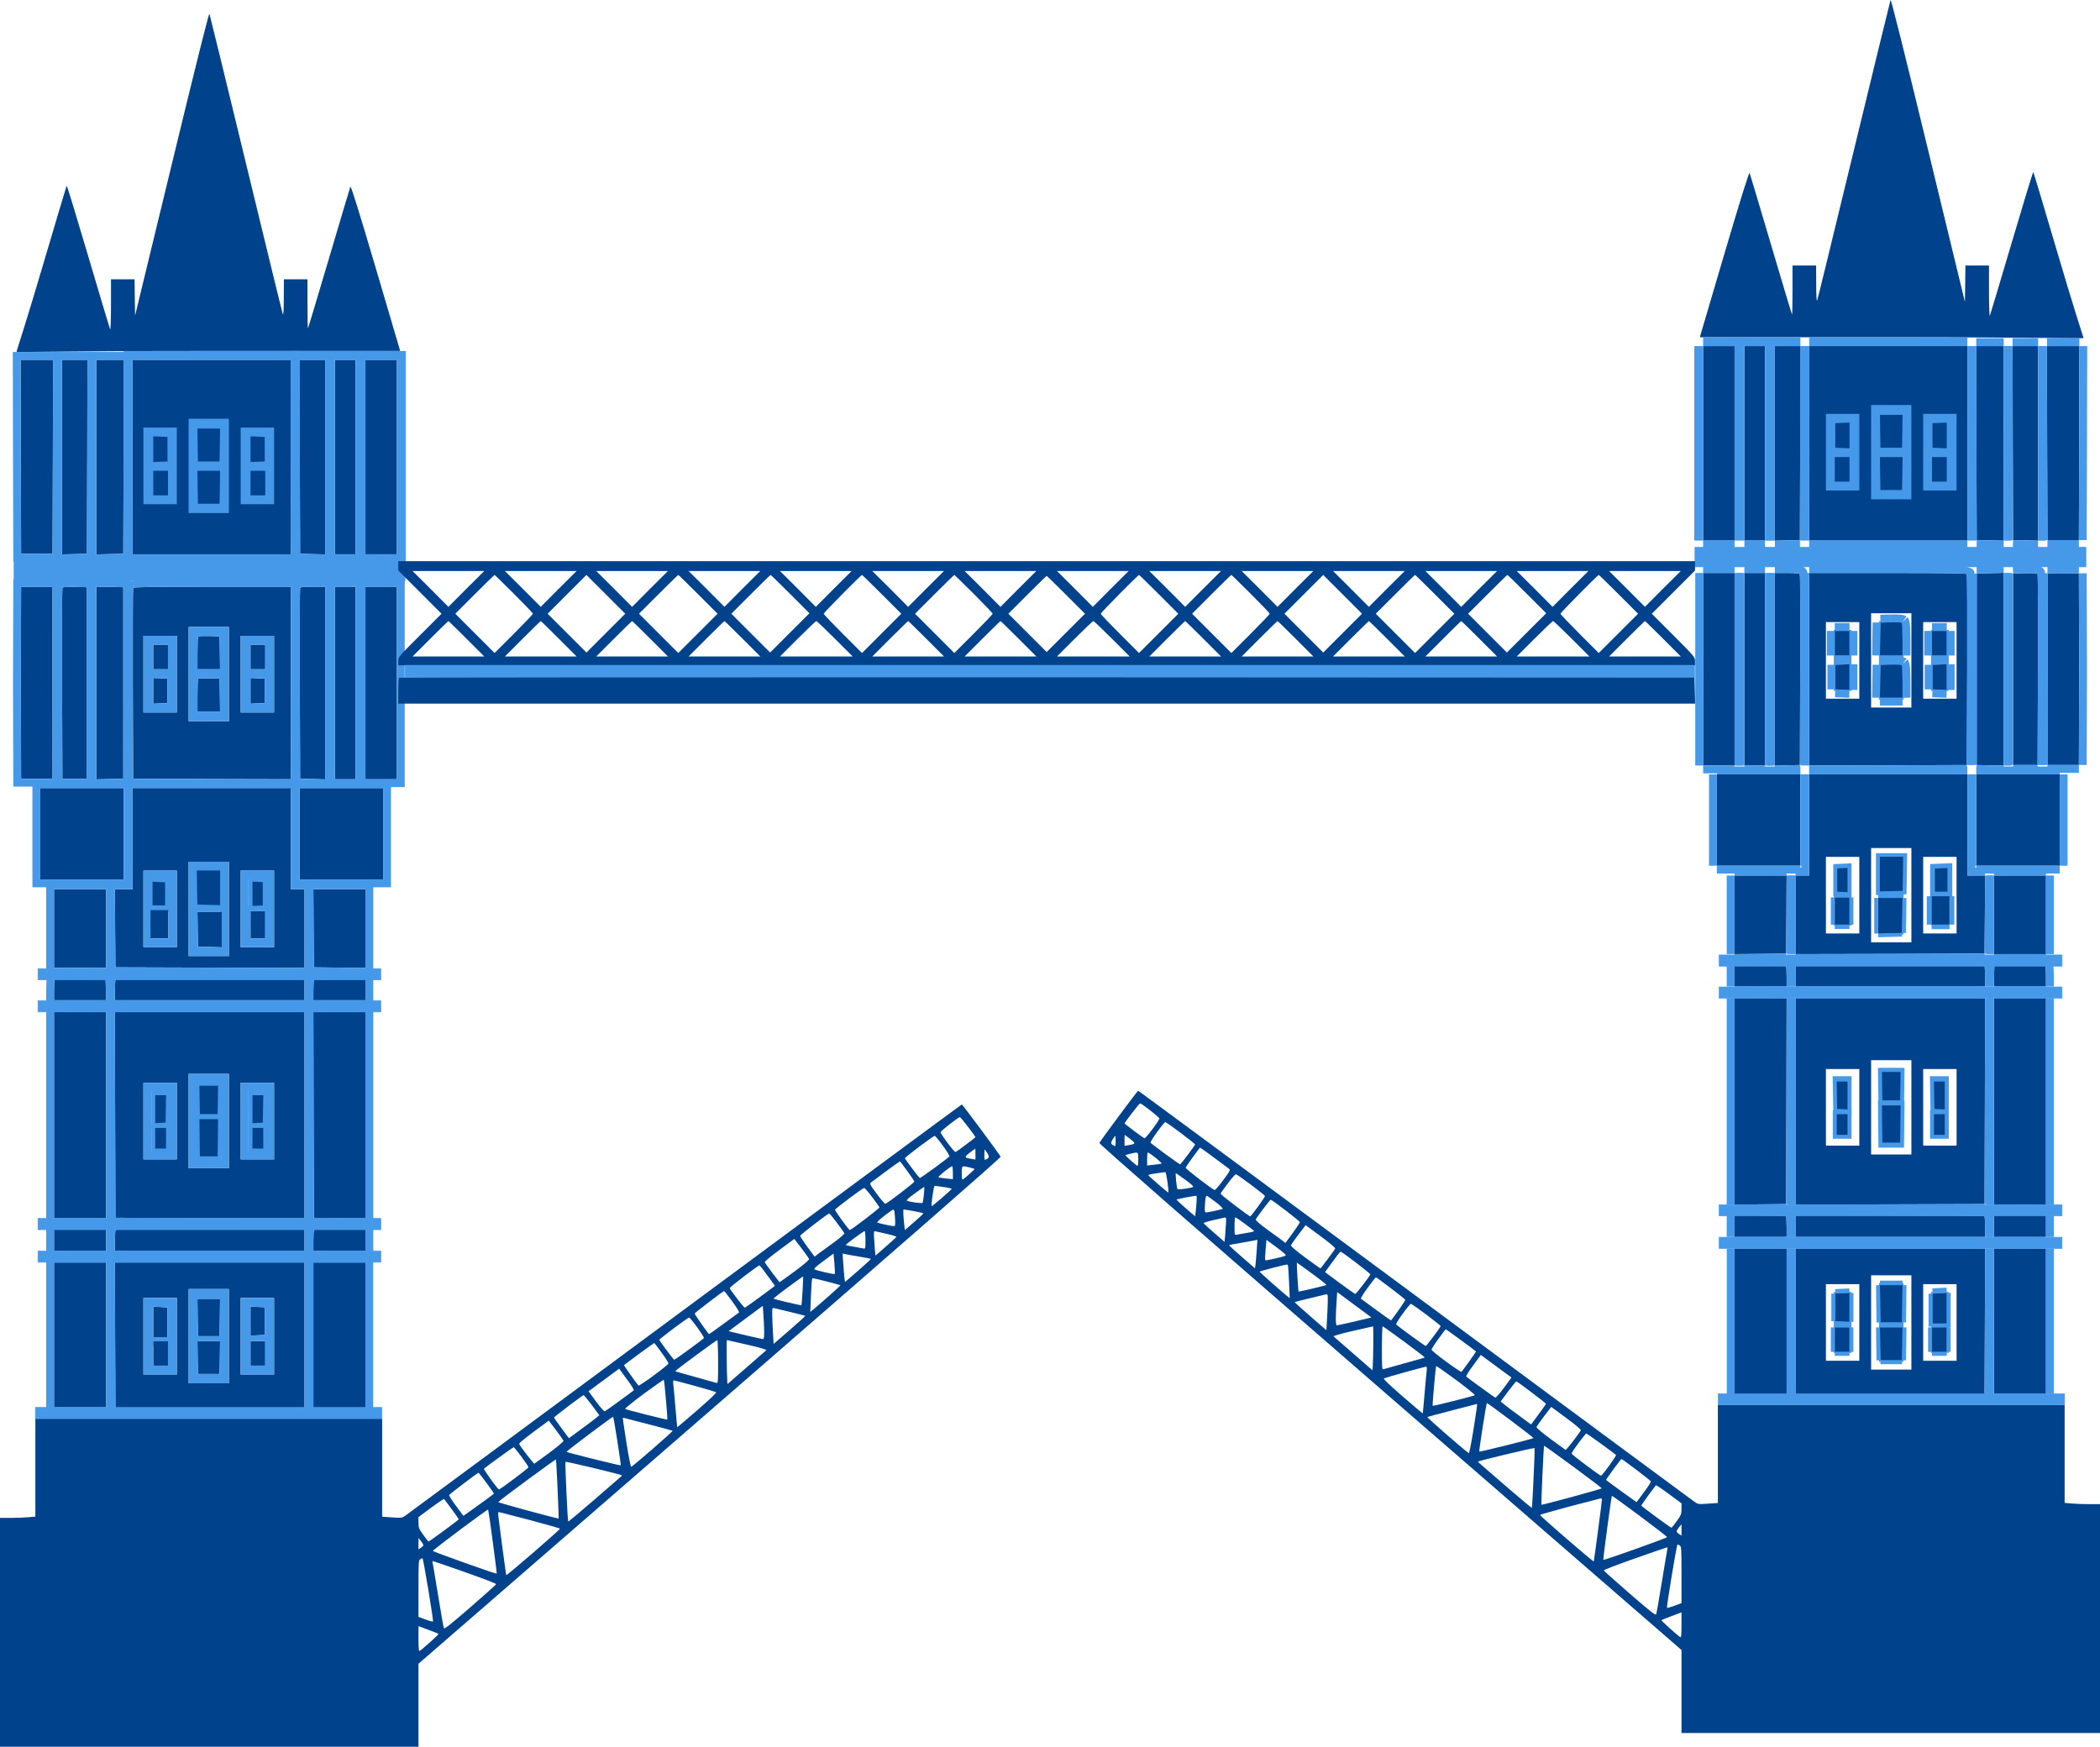 <?xml version="1.0" encoding="UTF-8"?> <!-- Creator: CorelDRAW 2020 (64-Bit) --> <svg xmlns="http://www.w3.org/2000/svg" xmlns:xlink="http://www.w3.org/1999/xlink" xmlns:xodm="http://www.corel.com/coreldraw/odm/2003" xml:space="preserve" width="75.413cm" height="62.735cm" style="shape-rendering:geometricPrecision; text-rendering:geometricPrecision; image-rendering:optimizeQuality; fill-rule:evenodd; clip-rule:evenodd" viewBox="0 0 15974.17 13288.51"> <defs> <style type="text/css"> <![CDATA[ .str1 {stroke:#4699E9;stroke-width:4.24;stroke-miterlimit:22.926} .str0 {stroke:#4699E9;stroke-width:29.89;stroke-miterlimit:10} .str2 {stroke:#4699E9;stroke-width:29.89;stroke-miterlimit:10} .fil1 {fill:#4699E9} .fil3 {fill:#4699E9} .fil0 {fill:#00428C;fill-rule:nonzero} .fil2 {fill:#4699E9;fill-rule:nonzero} ]]> </style> </defs> <g id="Слой_x0020_1">  <g id="_2265853693280"> <g> <path class="fil0" d="M1307.71 1245.68l-280.23 1155.27 -2.24 -138.25 -1.49 -138.23 -179.35 0 0 195.76c0,108.36 -3.01,191.31 -6.74,185.34 -2.98,-5.99 -77.7,-255.56 -165.9,-554.46 -88.17,-298.9 -162.14,-541.03 -164.38,-538.02 -2.26,2.96 -85.95,282.44 -186.06,621.7 -99.38,339.25 -194.29,635.92 -195.78,640.39 -3.01,7.48 301.14,-5.22 1462.37,-5.22l1454.93 0 -3.75 -17.18c-2.98,-8.97 -85.93,-292.93 -186.06,-631.44 -121.07,-410.24 -183.82,-609.76 -187.56,-601.53 -2.98,7.46 -76.23,251.81 -162.17,543.25 -85.93,291.42 -158.39,531.31 -160.65,533.55 -2.24,2.22 -3.73,-80.71 -3.73,-183.85l0 -188.28 -179.35 0 -0.75 139.72c0,92.65 -2.98,135.26 -7.48,125.54 -3.73,-8.23 -129.3,-523.08 -279.46,-1143.29 -150.21,-620.99 -275.77,-1134.35 -278.73,-1141.84 -3.73,-8.95 -105.37,397.54 -285.45,1141.07z"></path> <g> <polygon class="fil0" points="158.41,3474.75 160.65,4213.06 399.78,4213.06 402.04,3474.75 403.53,2737.21 156.92,2737.21 "></polygon> <path id="1" class="fil1" d="M158.41 3474.75l2.24 738.31 239.12 0 2.26 -738.31 1.49 -737.54 -246.61 0 1.49 737.54zm-57.31 738.31l-2.24 -738.31 -1.49 -737.54 -0.12 -59.78 59.67 0 246.61 0 59.67 0 -0.12 59.78 -1.49 737.54 -2.26 738.31 -0.18 59.78 -59.36 0 -239.12 0 -59.36 0 -0.18 -59.78z"></path> </g> <g> <polygon class="fil0" points="470.79,3477.01 470.79,4217.51 566.42,4215.3 661.33,4213.06 663.57,3474.75 665.06,2737.21 470.79,2737.21 "></polygon> <path id="1" class="fil1" d="M470.79 3477.01l0 740.5 95.63 -2.22 94.91 -2.24 2.24 -738.31 1.49 -737.54 -194.27 0 0 739.8zm-59.78 740.5l0 -740.5 0 -739.8 0 -59.78 59.78 0 194.27 0 59.67 0 -0.12 59.78 -1.49 737.54 -2.24 738.31 -0.18 58.18 -57.97 1.37 -94.91 2.24 -0.23 0 -95.63 2.22 -60.95 1.41 0 -60.96z"></path> </g> <g> <polygon class="fil0" points="732.32,3477.01 732.32,4217.51 835.43,4215.3 937.8,4213.06 940.06,3474.75 941.55,2737.21 732.32,2737.21 "></polygon> <path id="1" class="fil1" d="M732.32 3477.01l0 740.5 103.11 -2.22 102.37 -2.24 2.26 -738.31 1.49 -737.54 -209.24 0 0 739.8zm-59.78 740.5l0 -740.5 0 -739.8 0 -59.78 59.78 0 209.24 0 59.67 0 -0.12 59.78 -1.49 737.54 -2.26 738.31 -0.18 58.27 -58.2 1.27 -102.37 2.24 -103.11 2.22 -60.95 1.31 -0 -60.86z"></path> </g> <g> <polygon class="fil0" points="1008.79,3477.01 1008.79,4216.79 2211.89,4216.79 2211.89,2737.21 1008.79,2737.21 "></polygon> <path id="1" class="fil1" d="M1008.79 3477.01l0 739.78 1203.1 0 0 -1479.58 -1203.1 0 0 739.8zm-67.25 739.78l0 -739.78 0 -739.8 0 -67.26 67.25 0 1203.1 0 67.25 0 0 67.25 0 1479.58 0 67.25 -67.25 0 -1203.1 0 -67.25 0 0 -67.25z"></path> </g> <polygon class="fil2" points="2084.86,3544.25 2084.86,3835.69 1830.79,3835.69 1830.79,3252.83 2084.86,3252.83 "></polygon> <polygon class="fil2" points="1345.06,3544.25 1345.06,3835.69 1090.99,3835.69 1090.99,3252.83 1345.06,3252.83 "></polygon> <polygon class="fil2" points="1741.11,3544.25 1741.11,3902.95 1434.74,3902.95 1434.74,3185.57 1741.11,3185.57 "></polygon> <polygon class="fil0" points="1503.47,3385.07 1505.73,3510.63 1670.12,3510.63 1672.38,3385.07 1673.87,3260.29 1501.98,3260.29 "></polygon> <polygon class="fil0" points="1503.47,3706.39 1505.73,3831.96 1670.12,3831.96 1672.38,3706.39 1673.87,3581.62 1501.98,3581.62 "></polygon> <polygon class="fil0" points="1165.73,3417.21 1165.73,3515.08 1220.29,3512.87 1274.07,3510.63 1274.07,3323.82 1220.29,3321.56 1165.73,3319.32 "></polygon> <polygon class="fil0" points="1165.73,3675.01 1165.73,3768.43 1277.8,3768.43 1277.8,3581.62 1165.73,3581.62 "></polygon> <polygon class="fil0" points="1905.51,3417.21 1905.51,3515.08 1960.06,3512.87 2013.87,3510.63 2013.87,3323.82 1960.06,3321.56 1905.51,3319.32 "></polygon> <polygon class="fil0" points="1905.51,3675.01 1905.51,3768.43 2017.6,3768.43 2017.6,3581.62 1905.51,3581.62 "></polygon> <g> <polygon class="fil0" points="2280.64,3474.75 2282.88,4213.06 2378.54,4215.3 2473.42,4217.51 2473.42,2737.21 2548.16,2737.21 2548.16,4216.79 2705.06,4216.79 2705.06,2737.21 2779.8,2737.21 2779.8,4216.79 3018.93,4216.79 3018.93,2737.21 2279.13,2737.21 "></polygon> <path id="1" class="fil1" d="M2473.42 2737.21l0 0 74.74 0 0 1479.58 156.9 0 0 -1479.58 -231.64 0zm231.64 0l0 0 74.74 0 0 1479.58 239.12 0 0 -1479.58 -313.87 0zm-231.64 0l-194.29 0 1.51 737.54 2.24 738.31 95.65 2.24 94.89 2.22 0 -1480.3zm-257.53 1475.85l-2.24 -738.31 -1.51 -737.54 -0.14 -67.25 67.13 0 127.04 0 67.25 0 74.74 0 67.25 0 22.39 0 67.25 0 74.74 0 67.26 0 171.87 0 67.25 0 0 67.25 0 1479.58 0 67.25 -67.25 0 -239.12 0 -7.49 0 -59.77 0 -7.49 0 -156.9 0 -7.49 0 0 2.06 -68.57 -1.6 -94.89 -2.22 -95.65 -2.24 -65.48 -1.53 -0.2 -65.46z"></path> </g> <g> <polygon class="fil0" points="160.65,4465.81 281.72,4464.87 399.55,4465.7 399.78,5924.28 160.65,5924.28 158.41,5203.17 "></polygon> <path id="1" class="fil3" d="M160.41 4406.26l121.07 -0.94 0.47 0 117.83 0.83 59.31 0.42 0.01 59.13 0.23 1458.58 0.01 59.78 -59.56 0 -239.12 0 -59.36 0 -0.19 -59.78 -2.24 -721.1 2.23 -737.36 0.18 -59.09 59.13 -0.46zm0.23 59.55l121.07 -0.94 117.83 0.83 0.23 1458.58 -239.12 0 -2.24 -721.1 2.23 -737.36z"></path> </g> <g> <path class="fil0" d="M474.52 4472.35c-2.26,5.22 -3.01,334.01 -2.26,730.82l2.26 721.1 186.81 0 0 -1457.17 -91.92 -2.24c-68.73,-1.49 -92.65,0.77 -94.89,7.48z"></path> <path id="1" class="fil1" d="M474.52 4472.35c-2.26,5.22 -3.01,334.01 -2.26,730.82l2.26 721.1 186.81 0 0 -1457.17 -91.92 -2.24c-68.73,-1.49 -92.65,0.77 -94.89,7.48zm-61.77 205.98c0.37,-119.89 2.27,-202.09 5.89,-224.45l-0.64 -0.21c9.35,-28.06 31.45,-44.17 74.35,-47.69 15.69,-1.29 40.73,-1.47 78.21,-0.66l0.23 0 91.92 2.24 58.38 1.42 0 58.13 0 1457.17 0 59.78 -59.78 0 -186.81 0 -59.36 0 -0.19 -59.78 -2.26 -721.1c-0.38,-204.77 -0.37,-391.42 0.04,-524.84z"></path> </g> <g> <polygon class="fil0" points="732.32,5195.69 732.32,5928.75 835.43,5926.52 937.8,5924.28 937.8,4467.11 835.43,4464.87 732.32,4462.63 "></polygon> <path id="1" class="fil1" d="M732.32 5195.69l0 733.06 103.11 -2.24 102.37 -2.24 0 -1457.17 -102.37 -2.24 -103.11 -2.24 0 733.06zm-59.78 733.06l0 -733.06 0 -733.06 0 -60.87 60.95 1.32 103.11 2.24 102.37 2.24 58.61 1.28 0 58.27 0 1457.17 0 58.27 -58.61 1.28 -102.37 2.24 -103.11 2.24 -60.95 1.32 0 -60.87z"></path> </g> <g> <path class="fil0" d="M1012.54 4472.35c-2.24,5.22 -3.01,334.01 -2.24,730.82l2.24 721.1 600.06 2.24 599.29 1.49 0 -1464.63 -597.82 0c-471.51,0 -599.29,2.26 -601.53,8.98zm728.57 656.08l0 358.7 -306.36 0 0 -717.37 306.36 0 0 358.67zm-396.05 0l0 291.44 -254.07 0 0 -582.86 254.07 0 0 291.42zm739.8 0l0 291.44 -254.07 0 0 -582.86 254.07 0 0 291.42z"></path> <path id="1" class="fil1" d="M1012.54 4472.35c-2.24,5.22 -3.01,334.01 -2.24,730.82l2.24 721.1 600.06 2.24 599.29 1.49 0 -1464.63 -597.82 0c-471.51,0 -599.29,2.26 -601.53,8.98zm728.57 656.08l0 358.7 -306.36 0 0 -717.37 306.36 0 0 358.67zm-396.05 0l0 291.44 -254.07 0 0 -582.86 254.07 0 0 291.42zm739.8 0l0 291.44 -254.07 0 0 -582.86 254.07 0 0 291.42zm-1134.08 -448.59c0.37,-121.17 2.23,-204.09 5.74,-226.01l-0.49 -0.16c0.31,-0.94 0.66,-1.86 1.05,-2.77 0.19,-0.8 0.39,-1.43 0.58,-1.9l0.25 0.11c13.28,-26.86 62.56,-41.52 178.71,-43.31 101.94,-1.57 251.44,-2.2 477.44,-2.2l597.82 0 59.78 0 0 59.78 0 1464.63 0 59.7 -59.78 -0.15 -599.29 -1.49 -600.06 -2.24 -59.36 -0.22 -0.18 -59.32 -2.24 -721.1c-0.39,-203.99 -0.38,-390.02 0.02,-523.33zm730.55 747.51l0 -298.92 0 -298.89 -186.8 0 0 597.81 186.8 0zm-396.05 -67.26l0 -231.66 0 -231.64 -134.51 0 0 463.3 134.51 0zm739.8 0l0 -231.66 0 -231.64 -134.51 0 0 463.3 134.51 0z"></path> </g> <g> <path class="fil0" d="M1507.23 4841.47c-2.98,3.01 -5.24,60.54 -5.24,127.8l0 121.81 171.89 0 -1.49 -125.56 -2.26 -124.78 -79.22 -2.24c-43.34,-0.77 -80.71,0.75 -83.67,2.96z"></path> <path id="1" class="fil1" d="M1443.96 4878.32c1.53,-37.17 8.53,-66.33 21,-78.88l6.54 -5.84c11.1,-8.29 33.95,-13.34 61.32,-14.31 15.63,-0.55 36.45,-0.73 59.02,-0.33l0.7 0 79.22 2.24 56.88 1.61 1.03 57.01 2.26 124.78 0 0.23 1.49 125.56 0.72 60.48 -60.27 0 -171.89 0 -59.78 0 0 -59.78 0 -121.81c0,-31.72 0.67,-64.19 1.76,-90.95zm63.26 -36.85c-2.98,3.01 -5.24,60.54 -5.24,127.8l0 121.81 171.89 0 -1.49 -125.56 -2.26 -124.78 -79.22 -2.24c-43.34,-0.77 -80.71,0.75 -83.67,2.96z"></path> </g> <g> <path class="fil0" d="M1507.23 5162.8c-2.98,3.01 -5.24,60.54 -5.24,127.8l0 121.79 171.89 0 -1.49 -125.54 -2.26 -124.78 -79.22 -2.26c-43.34,-0.75 -80.71,0.77 -83.67,2.98z"></path> <path id="1" class="fil1" d="M1443.96 5199.65c1.52,-37.15 8.53,-66.31 21,-78.88l6.54 -5.84c11.11,-8.31 33.92,-13.34 61.26,-14.31 15.62,-0.56 36.46,-0.74 59.07,-0.35l0.7 0 79.22 2.26 56.88 1.62 1.03 56.99 2.26 124.78 0 0.23 1.49 125.54 0.72 60.48 -60.27 0 -171.89 0 -59.78 0 0 -59.78 0 -121.79c0,-31.72 0.67,-64.18 1.76,-90.95zm63.26 -36.85c-2.98,3.01 -5.24,60.54 -5.24,127.8l0 121.79 171.89 0 -1.49 -125.54 -2.26 -124.78 -79.22 -2.26c-43.34,-0.75 -80.71,0.77 -83.67,2.98z"></path> </g> <g> <polygon class="fil0" points="1165.73,4997.67 1165.73,5091.08 1277.8,5091.08 1277.8,4904.28 1165.73,4904.28 "></polygon> <path id="1" class="fil1" d="M1105.95 5091.08l0 -93.42 0 -93.39 0 -59.78 59.78 0 112.07 0 59.78 0 0 59.78 0 186.81 0 59.78 -59.78 0 -112.07 0 -59.78 0 0 -59.78zm59.78 -93.42l0 93.42 112.07 0 0 -186.81 -112.07 0 0 93.39z"></path> </g> <g> <polygon class="fil0" points="1165.73,5255.47 1165.73,5353.36 1220.29,5351.14 1274.07,5348.88 1274.07,5162.07 1220.29,5159.81 1165.73,5157.58 "></polygon> <path id="1" class="fil1" d="M1105.95 5353.36l0 -97.89 0 -97.89 0 -62.1 62.11 2.55 54.55 2.24 53.78 2.26 57.45 2.41 0 57.13 0 186.81 0 57.13 -57.45 2.41 -53.78 2.26 -54.55 2.22 -62.11 2.52 0 -62.07zm59.78 -97.89l0 97.89 54.55 -2.22 53.78 -2.26 0 -186.81 -53.78 -2.26 -54.55 -2.24 0 97.89z"></path> </g> <g> <polygon class="fil0" points="1905.51,4997.67 1905.51,5091.08 2017.6,5091.08 2017.6,4904.28 1905.51,4904.28 "></polygon> <path id="1" class="fil1" d="M1845.73 5091.08l0 -93.42 0 -93.39 0 -59.78 59.78 0 112.09 0 59.78 0 0 59.78 0 186.81 0 59.78 -59.78 0 -112.09 0 -59.78 0 0 -59.78zm59.78 -93.42l0 93.42 112.09 0 0 -186.81 -112.09 0 0 93.39z"></path> </g> <g> <polygon class="fil0" points="1905.51,5255.47 1905.51,5353.36 1960.06,5351.14 2013.87,5348.88 2013.87,5162.07 1960.06,5159.81 1905.51,5157.58 "></polygon> <path id="1" class="fil1" d="M1845.73 5353.36l0 -97.89 0 -97.89 0 -62.1 62.11 2.55 54.55 2.24 53.81 2.26 57.45 2.41 0 57.13 0 186.81 0 57.13 -57.45 2.41 -53.81 2.26 -54.55 2.22 -62.11 2.52 0 -62.07zm59.78 -97.89l0 97.89 54.55 -2.22 53.81 -2.26 0 -186.81 -53.81 -2.26 -54.55 -2.24 0 97.89z"></path> </g> <g> <path class="fil0" d="M2282.88 4472.35c-2.24,5.22 -3.01,334.01 -2.24,730.82l2.24 721.1 95.65 2.24 94.89 2.24 0 -1465.38 -93.39 0c-68.03,0 -94.91,2.26 -97.15,8.98z"></path> <path id="1" class="fil1" d="M2282.88 4472.35c-2.24,5.22 -3.01,334.01 -2.24,730.82l2.24 721.1 95.65 2.24 94.89 2.24 0 -1465.38 -93.39 0c-68.03,0 -94.91,2.26 -97.15,8.98zm-61.76 207.35c0.37,-121.1 2.23,-203.96 5.74,-225.87l-0.49 -0.16c0.37,-1.12 0.77,-2.22 1.19,-3.3 0.15,-0.55 0.3,-1.01 0.45,-1.37l0.08 0.03c10.36,-25.37 33.17,-39.37 73.32,-43 19.17,-1.73 44.45,-2.44 78.62,-2.44l93.39 0 59.78 0 0 59.78 0 1465.38 0 60.99 -61.18 -1.44 -94.89 -2.24 0 -0.01 -95.42 -2.23 -58.2 -1.36 -0.18 -58.19 -2.24 -721.1c-0.39,-204.06 -0.38,-390.14 0.03,-523.47z"></path> </g> <g> <polygon class="fil0" points="2548.16,5195.69 2548.16,5928.01 2705.06,5928.01 2705.06,4463.37 2548.16,4463.37 "></polygon> <path id="1" class="fil1" d="M2548.16 5195.69l0 732.32 156.9 0 0 -1464.63 -156.9 0 0 732.32zm-59.78 732.32l0 -732.32 0 -732.32 0 -59.78 59.78 0 156.9 0 59.78 0 0 59.78 0 1464.63 0 59.78 -59.78 0 -156.9 0 -59.78 0 0 -59.78z"></path> </g> <g> <polygon class="fil0" points="2779.8,5195.69 2779.8,5928.01 3018.93,5928.01 3018.93,4463.37 2779.8,4463.37 "></polygon> <path id="1" class="fil1" d="M2779.8 5195.69l0 732.32 239.12 0 0 -1464.63 -239.12 0 0 732.32zm-59.78 732.32l0 -732.32 0 -732.32 0 -59.78 59.78 0 239.12 0 59.78 0 0 59.78 0 1464.63 0 59.78 -59.78 0 -239.12 0 -59.78 0 0 -59.78z"></path> </g> <g> <polygon class="fil0" points="306.38,6342.75 306.38,6690.21 941.55,6690.21 941.55,5995.27 306.38,5995.27 "></polygon> <path id="1" class="fil1" d="M306.38 6342.75l0 347.46 635.17 0 0 -694.95 -635.17 0 0 347.48zm-59.78 347.46l0 -347.46 0 -347.48 0 -59.78 59.78 0 635.17 0 59.78 0 0 59.78 0 694.95 0 59.78 -59.78 0 -635.17 0 -59.78 0 0 -59.78z"></path> </g> <g> <path class="fil0" d="M1008.79 6380.1l0 384.83 -134.5 0 1.49 296.66 2.24 297.41 719.61 2.26 718.87 1.49 0 -597.82 -104.61 0 0 -769.67 -1203.1 0 0 384.83zm732.32 534.3l0 358.67 -306.36 0 0 -717.35 306.36 0 0 358.68zm-396.05 0l0 291.42 -254.07 0 0 -582.86 254.07 0 0 291.44zm739.8 0l0 291.42 -254.07 0 0 -582.86 254.07 0 0 291.44z"></path> <path id="1" class="fil1" d="M1008.79 6380.1l0 384.83 -134.5 0 1.49 296.66 2.24 297.41 719.61 2.26 718.87 1.49 0 -597.82 -104.61 0 0 -769.67 -1203.1 0 0 384.83zm732.32 534.3l0 358.67 -306.36 0 0 -717.35 306.36 0 0 358.68zm-396.05 0l0 291.42 -254.07 0 0 -582.86 254.07 0 0 291.44zm739.8 0l0 291.42 -254.07 0 0 -582.86 254.07 0 0 291.44zm-1135.85 -209.24l0 -325.05 0 -384.83 0 -59.78 59.78 0 1203.1 0 59.78 0 0 59.78 0 709.89 44.83 0 59.78 0 0 59.78 0 597.82 0 59.67 -59.78 -0.12 -718.87 -1.49 -719.61 -2.26 -59.1 -0.19 -0.44 -59.13 -2.24 -297.41 -1.49 -296.66 -0.3 -60.01 59.85 0 74.72 0zm732.32 508.14l0 -298.89 0 -298.9 -186.8 0 0 597.79 186.8 0zm-396.05 -67.26l0 -231.63 0 -231.66 -134.51 0 0 463.3 134.51 0zm739.8 0l0 -231.63 0 -231.66 -134.51 0 0 463.3 134.51 0z"></path> </g> <g> <polygon class="fil0" points="1483.92,6751.29 1486.77,6894.88 1588.57,6897.47 1689.4,6900 1689.4,6608.57 1482.03,6608.57 "></polygon> <path id="1" class="fil2" d="M1471.77 6895.13l-2.85 -143.6 29.99 -0.49 2.85 143.6 -15.41 13.84 -14.58 -13.35zm14.58 13.35l-14.32 -0.36 -0.26 -12.98 14.58 13.35zm101.8 2.58l-101.8 -2.58 0.84 -27.19 101.8 2.58 -0.83 27.19 -0 0zm100.83 2.54l-100.83 -2.54 0.83 -27.19 100.83 2.54 14.58 13.59 -15.41 13.59zm15.41 -13.59l0 13.98 -15.41 -0.39 15.41 -13.59zm0 -291.43l0 291.43 -29.99 0 0 -291.43 15 -13.6 15 13.6zm-15 -13.6l15 0 0 13.6 -15 -13.6zm-207.36 0l207.36 0 0 27.2 -207.36 0 -15 -13.44 15 -13.76zm-15 13.76l-0.18 -13.76 15.18 0 -15 13.76zm1.88 142.71l-1.88 -142.71 29.99 -0.33 1.88 142.71 -29.99 0.41 -0 -0.08zm0 0.08l-0 -0.08 0 -0.07 0 0.15z"></path> </g> <g> <polygon class="fil0" points="1503.67,7068.24 1506.22,7201.79 1597.31,7204.2 1687.53,7206.56 1687.53,6935.5 1501.98,6935.5 "></polygon> <path id="1" class="fil1" d="M1503.67 7068.24l2.55 133.56 91.09 2.4 90.22 2.36 0 -271.05 -185.55 0 1.69 132.74zm-27.22 134l-2.55 -133.56 0 -0.11 -1.69 -132.74 -0.36 -28.5 30.13 0 185.55 0 29.89 0 0 28.17 0 271.05 0 28.87 -30.71 -0.8 -90.22 -2.36 -91.09 -2.4 -28.44 -0.75 -0.51 -26.87z"></path> </g> <g> <polygon class="fil0" points="1142.03,6805.96 1142.03,6922.42 1208.52,6919.78 1274.07,6917.09 1274.07,6694.79 1208.52,6692.13 1142.03,6689.47 "></polygon> <path id="1" class="fil2" d="M1123.75 6922.42l0 -116.47 36.56 0 0 116.47 -17.54 17.84 -19.03 -17.84zm19.03 17.84l-19.03 0.76 0 -18.59 19.03 17.84zm66.49 -2.64l-66.49 2.64 -1.49 -35.67 66.49 -2.64 1.51 35.67 -0.02 0zm0.02 0l-0.02 0 0.71 -0.03 -0.69 0.03zm65.55 -2.69l-65.55 2.69 -1.53 -35.67 65.55 -2.69 19.05 17.84 -17.52 17.84zm17.52 -17.84l0 17.12 -17.52 0.72 17.52 -17.84zm0 -222.3l0 222.3 -36.56 0 0 -222.3 19.04 -17.84 17.52 17.84zm-17.52 -17.84l17.52 0.71 0 17.12 -17.52 -17.84zm-65.55 -2.66l65.55 2.66 -1.52 35.67 -65.55 -2.66 1.51 -35.67 0.01 0zm-66.5 -2.66l66.49 2.66 -1.5 35.67 -66.49 -2.66 -17.53 -17.84 19.03 -17.84zm-19.03 17.84l0 -18.6 19.03 0.76 -19.03 17.84zm0 116.49l0 -116.49 36.56 0 0 116.49 0 0 -36.56 0z"></path> </g> <g> <polygon class="fil0" points="1144.55,7030.49 1144.55,7138.57 1281.14,7138.57 1281.14,6922.42 1144.55,6922.42 "></polygon> <path id="1" class="fil1" d="M1144.55 7030.49l0 108.09 136.59 0 0 -216.15 -136.59 0 0 108.06zm-36.46 108.09l0 -108.09 0 -108.06 0 -34.61 36.46 0 136.59 0 36.46 0 0 34.61 0 216.15 0 34.61 -36.46 0 -136.59 0 -36.46 0 0 -34.61z"></path> </g> <g> <polygon class="fil0" points="1905.51,6799.42 1905.51,6909.35 1960.06,6906.86 2013.87,6904.32 2013.87,6694.49 1960.06,6691.98 1905.51,6689.47 "></polygon> <path id="1" class="fil2" d="M1890.56 6909.35l0 -109.93 29.89 0 0 109.93 -14.34 16.77 -15.55 -16.77zm15.55 16.77l-15.55 0.71 0 -17.48 15.55 16.77zm54.55 -2.49l-54.55 2.49 -1.22 -33.54 54.55 -2.49 1.23 33.54 -0.02 0zm0.02 0l-0.02 0 0.6 -0.03 -0.58 0.03zm53.81 -2.54l-53.81 2.54 -1.25 -33.54 53.81 -2.54 15.57 16.77 -14.32 16.77zm14.32 -16.77l0 16.1 -14.32 0.68 14.32 -16.77zm0 -209.82l0 209.82 -29.89 0 0 -209.82 15.57 -16.77 14.33 16.77zm-14.33 -16.77l14.33 0.67 0 16.1 -14.33 -16.77zm-53.81 -2.51l53.81 2.51 -1.24 33.54 -53.81 -2.51 1.23 -33.54 0.01 0zm-54.56 -2.51l54.55 2.51 -1.22 33.54 -54.55 -2.51 -14.33 -16.77 15.56 -16.77zm-15.56 16.77l0 -17.49 15.56 0.72 -15.56 16.77zm0 109.95l0 -109.95 29.89 0 0 109.95 0 0 -29.89 0z"></path> </g> <g> <polygon class="fil0" points="1905.51,7035.16 1905.51,7138.57 2017.6,7138.57 2017.6,6931.76 1905.51,6931.76 "></polygon> <path id="1" class="fil1" d="M1905.51 7035.16l0 103.42 112.09 0 0 -206.81 -112.09 0 0 103.39zm-29.89 103.42l0 -103.42 0 -103.39 0 -33.09 29.89 0 112.09 0 29.89 0 0 33.09 0 206.81 0 33.09 -29.89 0 -112.09 0 -29.89 0 0 -33.09z"></path> </g> <g> <polygon class="fil0" points="2279.13,6342.75 2279.13,6690.21 2914.32,6690.21 2914.32,5995.27 2279.13,5995.27 "></polygon> <path id="1" class="fil1" d="M2279.13 6342.75l0 347.46 635.19 0 0 -694.95 -635.19 0 0 347.48zm-59.78 347.46l0 -347.46 0 -347.48 0 -59.78 59.78 0 635.19 0 59.78 0 0 59.78 0 694.95 0 59.78 -59.78 0 -635.19 0 -59.78 0 0 -59.78z"></path> </g> <g> <polygon class="fil0" points="410.99,7063.83 410.99,7362.75 807.04,7362.75 807.04,6764.93 410.99,6764.93 "></polygon> <path id="1" class="fil1" d="M410.99 7063.83l0 298.92 396.05 0 0 -597.82 -396.05 0 0 298.9zm-59.78 298.92l0 -298.92 0 -298.9 0 -59.78 59.78 0 396.05 0 59.78 0 0 59.78 0 597.82 0 59.78 -59.78 0 -396.05 0 -59.78 0 0 -59.78z"></path> </g> <g> <polygon class="fil0" points="2385.25,7061.59 2387.49,7359 2584.02,7361.26 2779.8,7362.75 2779.8,6764.93 2383.76,6764.93 "></polygon> <path id="1" class="fil1" d="M2385.25 7061.59l2.24 297.41 196.53 2.26 195.78 1.49 0 -597.82 -396.05 0 1.49 296.66zm-57.31 297.64l-2.24 -297.41 -1.49 -296.66 -0.3 -60.01 59.85 0 396.05 0 59.78 0 0 59.78 0 597.82 0 60 -60.01 -0.46 -195.78 -1.49 -0.23 0 -196.53 -2.26 -58.64 -0.68 -0.44 -58.64z"></path> </g> <g> <path class="fil0" d="M416.23 7450.18c-2.98,2.24 -5.24,39.61 -5.24,82.18l0 76.98 396.79 0 -2.24 -80.71 -2.24 -79.94 -191.31 -2.26c-104.61,-0.75 -192.8,0.77 -195.76,3.75z"></path> <path id="1" class="fil1" d="M352.98 7471.91c1.73,-27.16 8.79,-49.94 21.19,-63.56l-0.2 -0.2c0.82,-0.83 1.75,-1.64 2.77,-2.42 1.21,-1.14 2.47,-2.21 3.77,-3.18l0.34 0.46c16.71,-9.66 49.96,-14.8 92.58,-15.61 35.84,-0.68 85.13,-0.89 138.8,-0.51l0.47 0 191.31 2.26 57.24 0.68 1.6 57.24 2.24 79.94 2.24 80.71 1.71 61.42 -61.25 0 -396.79 0 -59.78 0 0 -59.78 0 -76.98c0,-21.58 0.67,-43.18 1.77,-60.45zm63.26 -21.73c-2.98,2.24 -5.24,39.61 -5.24,82.18l0 76.98 396.79 0 -2.24 -80.71 -2.24 -79.94 -191.31 -2.26c-104.61,-0.75 -192.8,0.77 -195.76,3.75z"></path> </g> <g> <path class="fil0" d="M879.52 7450.18c-2.96,2.24 -5.22,39.61 -5.22,82.18l0 76.98 1442.21 0 0 -164.38 -715.88 0c-393.79,0 -718.86,2.24 -721.1,5.22z"></path> <path id="1" class="fil1" d="M816.28 7471.94c1.48,-23.29 6.82,-43.34 16.03,-57.17l-0.42 -0.32c0.58,-0.77 1.34,-1.53 2.25,-2.27 2.82,-3.78 5.96,-7.02 9.43,-9.64l2.69 3.57c34.19,-11.95 121.66,-18.3 242.83,-19.18 151.2,-1.09 333.75,-1.75 511.54,-1.75l715.88 0 59.78 0 0 59.78 0 164.38 0 59.78 -59.78 0 -1442.21 0 -59.78 0 0 -59.78 0 -76.98c0,-21.55 0.67,-43.14 1.76,-60.42zm63.24 -21.76c-2.96,2.24 -5.22,39.61 -5.22,82.18l0 76.98 1442.21 0 0 -164.38 -715.88 0c-393.79,0 -718.86,2.24 -721.1,5.22z"></path> </g> <g> <path class="fil0" d="M2388.98 7450.18c-2.98,2.24 -5.22,39.61 -5.22,82.18l0 76.98 396.05 0 0 -164.38 -192.8 0c-106.1,0 -195.76,2.24 -198.02,5.22z"></path> <path id="1" class="fil1" d="M2388.98 7450.18c-2.98,2.24 -5.22,39.61 -5.22,82.18l0 76.98 396.05 0 0 -164.38 -192.8 0c-106.1,0 -195.76,2.24 -198.02,5.22zm-63.24 21.68c1.48,-23.29 6.87,-43.35 16.21,-57.18l-0.61 -0.46c1.29,-1.7 2.85,-3.32 4.67,-4.86 2.23,-2.58 4.65,-4.87 7.24,-6.81l0.96 1.28c18.69,-10.21 51.35,-15.81 92.24,-16.89 41.59,-1.1 91.81,-1.76 140.55,-1.76l192.8 0 59.78 0 0 59.78 0 164.38 0 59.78 -59.78 0 -396.05 0 -59.78 0 -0 -59.78 0 -76.98c0,-21.59 0.66,-43.21 1.76,-60.5z"></path> </g> <g> <polygon class="fil0" points="410.99,8483.63 410.99,9268.26 807.04,9268.26 807.04,7699 410.99,7699 "></polygon> <path id="1" class="fil1" d="M410.99 8483.63l0 784.63 396.05 0 0 -1569.26 -396.05 0 0 784.63zm-59.78 784.63l0 -784.63 0 -784.63 0 -59.78 59.78 0 396.05 0 59.78 0 0 59.78 0 1569.26 0 59.78 -59.78 0 -396.05 0 -59.78 0 0 -59.78z"></path> </g> <g> <path class="fil0" d="M875.79 8481.4l2.24 783.12 719.61 2.26 718.87 1.49 0 -1569.26 -1442.21 0 1.49 782.39zm865.32 47.07l0 358.7 -306.36 0 0 -717.37 306.36 0 0 358.67zm-396.05 0l0 291.44 -254.07 0 0 -582.86 254.07 0 0 291.42zm739.8 0l0 291.44 -254.07 0 0 -582.86 254.07 0 0 291.42z"></path> <path id="1" class="fil1" d="M875.79 8481.4l2.24 783.12 719.61 2.26 718.87 1.49 0 -1569.26 -1442.21 0 1.49 782.39zm865.32 47.07l0 358.7 -306.36 0 0 -717.37 306.36 0 0 358.67zm-396.05 0l0 291.44 -254.07 0 0 -582.86 254.07 0 0 291.42zm739.8 0l0 291.44 -254.07 0 0 -582.86 254.07 0 0 291.42zm-1266.38 736.05l-2.24 -783.12 -1.49 -782.39 -0.11 -59.78 59.66 0 1442.21 0 59.78 0 0 59.78 0 1569.26 0 59.67 -59.78 -0.12 -718.87 -1.49 -719.61 -2.26 -59.38 -0.19 -0.17 -59.36zm862.85 -437.13l0 -298.92 0 -298.89 -186.8 0 0 597.81 186.8 0zm-396.05 -67.26l0 -231.66 0 -231.63 -134.51 0 0 463.3 134.51 0zm739.8 0l0 -231.66 0 -231.63 -134.51 0 0 463.3 134.51 0z"></path> </g> <polygon class="fil0 str0" points="1503.47,8369.31 1505.73,8494.85 1670.12,8494.85 1672.38,8369.31 1673.87,8244.51 1501.98,8244.51 "></polygon> <g> <polygon class="fil0" points="1503.47,8655 1505.73,8816.17 1670.12,8816.17 1672.38,8655 1673.87,8494.85 1501.98,8494.85 "></polygon> <path id="1" class="fil2" d="M1490.77 8816.52l-2.26 -161.17 29.92 -0.69 2.26 161.17 -14.96 19.55 -14.96 -18.86zm14.96 18.86l-14.7 0 -0.26 -18.86 14.96 18.86zm164.38 0l-164.38 0 0 -38.41 164.38 0 14.96 19.55 -14.96 18.86zm14.96 -18.86l-0.26 18.86 -14.7 0 14.96 -18.86zm2.26 -161.17l-2.26 161.17 -29.92 -0.69 2.26 -161.17 29.92 0.58 0 0.11zm0 -0.11l0 0.11 -0 0.23 0 -0.34zm1.49 -160.16l-1.49 160.16 -29.92 -0.46 1.49 -160.16 14.96 -18.97 14.96 19.44zm-14.96 -19.44l15.14 0 -0.18 19.44 -14.96 -19.44zm-171.89 0l171.89 0 0 38.41 -171.89 0 -14.96 -18.97 14.96 -19.44zm-14.96 19.44l-0.18 -19.44 15.14 0 -14.96 19.44zm1.49 160.16l-1.49 -160.16 29.92 -0.46 1.49 160.16 -29.92 0.58 0 -0.11zm0 0.11l0 -0.11 0 0.34 -0 -0.23z"></path> </g> <g> <polygon class="fil0" points="1165.73,8438.3 1165.73,8565.84 1220.29,8562.83 1274.07,8559.8 1276.33,8435.27 1278.55,8311.77 1165.73,8311.77 "></polygon> <path id="1" class="fil2" d="M1150.75 8565.84l0 -127.54 29.97 0 0 127.54 -14.38 20.28 -15.59 -20.28zm15.59 20.28l-15.59 0.86 0 -21.14 15.59 20.28zm54.55 -3l-54.55 3 -1.22 -40.56 54.55 -3 1.23 40.56 -0.01 0zm0.01 0l-0.01 0 0.61 -0.03 -0.59 0.03zm53.78 -3.03l-53.78 3.03 -1.25 -40.56 53.78 -3.03 15.6 20.78 -14.36 19.78zm14.36 -19.78l-0.35 18.99 -14.01 0.79 14.36 -19.78zm2.26 -124.54l-2.26 124.54 -29.96 -1 2.26 -124.54 29.96 0.99 0 0.01zm2.22 -123.5l-2.22 123.5 -29.96 -0.99 2.22 -123.5 14.98 -19.81 14.98 20.79zm-14.98 -20.79l15.35 0 -0.37 20.79 -14.98 -20.79zm-112.81 0l112.81 0 0 40.6 -112.81 0 -14.98 -20.3 14.98 -20.3zm-14.98 20.3l0 -20.3 14.98 0 -14.98 20.3zm0 126.53l0 -126.53 29.97 0 0 126.53 0 0 -29.97 0z"></path> </g> <polygon class="fil0 str0" points="1165.73,8659.25 1165.73,8752.65 1277.8,8752.65 1277.8,8565.84 1165.73,8565.84 "></polygon> <g> <polygon class="fil0" points="1905.51,8438.3 1905.51,8565.84 1960.06,8562.83 2013.87,8559.8 2016.11,8435.27 2018.32,8311.77 1905.51,8311.77 "></polygon> <path id="1" class="fil2" d="M1890.53 8565.84l0 -127.54 29.97 0 0 127.54 -14.38 20.28 -15.59 -20.28zm15.59 20.28l-15.59 0.86 0 -21.14 15.59 20.28zm54.55 -3l-54.55 3 -1.22 -40.56 54.55 -3 1.23 40.56 -0.01 0zm0.01 0l-0.01 0 0.62 -0.03 -0.6 0.03zm53.81 -3.03l-53.81 3.03 -1.25 -40.56 53.81 -3.03 15.6 20.78 -14.36 19.79zm14.36 -19.79l-0.34 19 -14.01 0.79 14.36 -19.79zm2.24 -124.54l-2.24 124.54 -29.96 -0.99 2.24 -124.54 29.96 0.99zm2.22 -123.5l-2.22 123.5 -29.96 -0.99 2.22 -123.5 14.98 -19.81 14.98 20.79zm-14.98 -20.79l15.35 0 -0.37 20.79 -14.98 -20.79zm-112.81 0l112.81 0 0 40.6 -112.81 0 -14.98 -20.3 14.98 -20.3zm-14.98 20.3l0 -20.3 14.98 0 -14.98 20.3zm0 126.53l0 -126.53 29.97 0 0 126.53 0 0 -29.97 0z"></path> </g> <polygon class="fil0 str0" points="1905.51,8659.25 1905.51,8752.65 2017.6,8752.65 2017.6,8565.84 1905.51,8565.84 "></polygon> <g> <polygon class="fil0" points="2385.25,8481.4 2387.49,9264.51 2584.02,9266.77 2779.8,9268.26 2779.8,7699 2383.76,7699 "></polygon> <path id="1" class="fil1" d="M2385.25 8481.4l2.24 783.12 196.53 2.26 195.78 1.49 0 -1569.26 -396.05 0 1.49 782.39zm-57.31 783.12l-2.24 -783.12 -1.49 -782.39 -0.11 -59.78 59.66 0 396.05 0 59.78 0 0 59.78 0 1569.26 0 60 -60.01 -0.46 -195.78 -1.49 -0.23 0 -196.53 -2.26 -58.91 -0.68 -0.17 -58.87z"></path> </g> <path class="fil0" d="M5212.13 9956.47c-1154.52,854.88 -2112.49,1562.52 -2127.43,1572.98 -26.9,18.68 -29.89,19.43 -103.14,14.21l-74.72 -5.22 0 -745.76 -2637.83 0 0 745 -50.05 4.5c-28.4,2.97 -88.94,5.22 -134.52,5.22l-84.44 0 0 1741.11 3183.33 0 0 -631.43 2216.35 -1923.46c1512.49,-1312.94 2214.04,-1926.43 2211.85,-1933.89 -5.92,-14.94 -290.54,-398.31 -295.15,-397.56 -2.19,0 -949.01,699.45 -2104.26,1554.3zm2152.1 -1383.18c30.72,40.33 55.96,75.47 55.96,76.98 0,4.48 -140.44,109.83 -151.63,113.58 -9,3.73 -113.45,-135.26 -113.45,-150.93 0,-9 135.18,-114.35 146.37,-114.35 3.73,0 31.38,33.64 62.76,74.72zm-192.01 142.73c29.84,41.1 52.23,77.73 50.03,81.46 -6.8,10.44 -217.47,164.4 -224.93,164.4 -5.92,-0.77 -106.87,-134.52 -113.67,-150.21 -2.85,-6.71 215.27,-170.37 226.46,-170.37 4.61,0 32.26,33.62 62.1,74.72zm247.97 63.51l0 41.87 -31.38 -5.22c-54.42,-8.98 -55.3,-13.47 -11.85,-47.09 21.72,-16.44 40.38,-30.63 41.91,-30.63 0.66,-0.75 1.32,17.93 1.32,41.08zm89.75 -8.21c17.12,27.65 15.8,36.6 -8.12,48.59 -13.61,7.46 -14.26,5.22 -14.26,-33.62 0,-22.43 1.54,-41.1 3.07,-41.1 1.32,0 10.31,11.94 19.31,26.13zm-608.95 136.76c29.18,39.59 53.1,75.47 54.42,79.96 2.41,7.46 -202.32,164.38 -220.32,169.61 -5.27,1.49 -34.45,-32.85 -65.83,-75.47 -53.1,-71.74 -55.96,-77.7 -43.23,-86.68 7.46,-5.99 59.03,-44.09 114.33,-85.19 55.3,-41.1 102.26,-74.74 104.45,-74.74 2.41,0 27.65,32.15 56.18,72.5zm347.37 13.45l0 49.31 -50.03 -5.22c-26.77,-3.01 -53.76,-6.74 -59.69,-8.95 -8.34,-3.73 90.41,-83.72 104.45,-84.44 3.07,0 5.27,22.41 5.27,49.31zm126.4 -40.36c20.85,4.5 37.96,10.44 37.96,12.68 0,4.5 -72.42,68.75 -87.34,78.47 -7.46,3.73 -9.66,-7.46 -9.66,-47.07 0,-59.8 -1.54,-58.28 59.03,-44.09zm-195.08 149.44c33.58,4.5 60.57,11.21 59.69,14.2 -2.85,7.48 -149.44,134.52 -152.29,131.53 -6.14,-5.99 15.58,-154.68 22.38,-154.68 4.39,0 35.77,3.75 70.22,8.95zm-151.63 56.04c-3.07,32.15 -8.34,61.29 -11.19,64.3 -5.27,5.95 -100.28,-7.48 -118.06,-16.46 -6.14,-3.75 14.92,-23.15 59.69,-55.3 38.18,-27.65 70.22,-50.05 71.76,-50.05 1.54,0 0.66,26.16 -2.19,57.51zm-393.24 20.94c29.18,38.86 53.98,73.97 54.64,77.7 2.19,6.76 -215.2,172.63 -225.65,172.63 -6.74,0 -113.58,-147.2 -112.09,-154.68 0.72,-8.23 210.69,-165.15 221.22,-165.9 4.39,-0.75 32.92,31.4 61.88,70.24zm168.97 109.85c1.54,9.72 4.39,38.12 5.27,64.27 2.19,39.59 0,46.32 -10.53,46.32 -12.73,0 -105.33,-19.44 -124.64,-26.92 -6.14,-1.49 14.04,-21.66 52.23,-51.55 34.45,-26.16 64.95,-47.84 68.03,-47.84 2.85,-0.72 7.46,6.74 9.65,15.71zm147.9 -3.75c39.72,7.48 72.63,14.94 72.63,17.2 0,2.24 -31.38,32.12 -70.22,65.77l-71.1 61.27 -3.73 -31.38c-7.46,-63.53 -10.53,-125.54 -5.92,-125.54 2.85,0 37.96,5.22 78.34,12.68zm-585.8 88.19c29.91,39.61 55.32,75.47 56.81,80.71 1.49,5.22 -34.39,36.6 -80.71,70.22 -46.33,33.64 -97.89,70.99 -115.08,83.69l-30.63 23.92 -55.3 -75.47c-29.89,-41.1 -54.55,-78.47 -54.55,-82.95 0,-7.48 209.96,-169.63 221.17,-170.4 3.01,-0.72 29.16,31.4 58.28,70.26zm217.58 131.51c0,66.51 0,68.01 -16.46,64.27 -9.88,-2.26 -43.45,-8.23 -74.83,-13.47 -32.13,-4.45 -58.26,-11.21 -58.26,-13.45 0.72,-5.95 135.28,-105.33 143.4,-105.33 3.07,0 6.14,30.61 6.14,67.98zm166.55 -45.58c39.5,8.95 70.88,19.42 68.69,22.43 -2.19,3.73 -38.84,37.35 -82.07,74.72l-77.02 67.26 -4.61 -46.32c-2.19,-26.16 -5.05,-68.03 -6.58,-94.18 -2.19,-44.83 -1.54,-47.07 12.73,-44.07 8.78,2.22 48.5,11.21 88.87,20.17zm-653.14 108.36c29.91,39.61 55.32,76.21 57.54,81.43 2.26,6.74 -36.6,40.38 -108.36,93.42 -61.99,45.58 -113.56,82.95 -115.82,82.95 -3.73,0 -109.08,-141.25 -112.81,-151.7 -1.49,-5.22 47.82,-46.32 110.6,-92.65 62.76,-46.35 114.33,-83.72 114.33,-84.44 0.75,0 25.41,32.12 54.53,70.99zm252.6 195.76c-4.5,4.5 -135.26,-25.39 -153.96,-35.11 -7.46,-3.73 11.98,-22.41 67.26,-62.78l77.73 -57.54 6.71 75.49c3.75,41.1 4.5,76.98 2.26,79.94zm184.62 -132.26c48.5,7.48 89.53,15.69 91.07,17.2 1.54,1.49 -41.69,41.83 -97.21,89.66l-100.02 86.66 -4.5 -31.38c-2.22,-17.18 -5.95,-65.77 -8.95,-108.34l-5.22 -76.98 17.93 3.73c9.72,2.26 57.56,11.21 106.91,19.44zm-735.35 91.16c9.72,13.47 35.88,48.59 57.54,77.7l38.84 53.83 -112.07 82.93c-61.29,45.6 -115.1,82.97 -118.08,82.97 -6.71,0 -111.32,-136.01 -114.31,-148.72 -2.26,-6.74 215.18,-172.61 225.65,-172.61 2.26,0 12.71,11.21 22.43,23.9zm306.36 168.9c-3.73,59.01 -7.46,108.36 -8.95,109.83 -3.01,2.98 -207,-44.83 -211.48,-50.05 -2.24,-1.51 47.07,-41.1 109.85,-86.7 62.01,-46.33 113.56,-82.95 115.05,-82.18 0.77,1.47 -1.49,50.82 -4.48,109.1zm185.34 -70.27c55.3,14.22 100.88,26.93 102.37,28.4 2.98,2.26 -159.16,146.5 -211.48,188.3l-17.93 14.22 5.22 -122.56c2.98,-67.26 6.71,-124.8 8.97,-128.53 4.48,-7.48 2.24,-7.48 112.84,20.17zm-720.38 150.95c32.15,44.11 55.32,81.46 51.57,84.44 -3.73,2.24 -56.79,41.1 -117.34,85.93 -60.5,44.83 -110.55,79.94 -112.09,78.45 -49.29,-64.23 -109.08,-151.7 -107.59,-156.92 2.26,-6.71 215.23,-169.61 223.44,-170.37 2.24,-0.72 29.89,35.16 62.01,78.47zm242.88 224.93c0.75,40.35 -2.26,62.04 -7.48,62.04 -8.21,0 -185.34,-40.38 -233.9,-53.06l-29.12 -7.48 130 -96.38 130.04 -96.42 4.48 65.04c3.01,35.83 5.24,92.63 5.99,126.27zm201.75 -143.47c59.03,14.2 108.34,26.88 110.6,28.42 1.49,2.22 -52.32,50.78 -118.81,108.34l-121.81 105.35 -4.5 -79.96c-2.98,-44.06 -5.22,-106.1 -5.99,-138.25 -0.72,-56.02 0,-57.52 16.46,-53.79 8.97,2.26 65.02,15.67 124.05,29.89zm-710.64 116.57c29.89,41.1 52.31,77.73 50.8,80.69 -5.97,9.72 -218.94,165.17 -226.42,165.17 -5.24,-0.77 -106.12,-134.52 -112.83,-150.93 -2.98,-5.99 215.23,-169.67 226.42,-169.67 4.48,0 32.15,33.64 62.04,74.74zm158.41 261.53c0,153.19 -0.75,164.4 -12.71,160.67 -7.46,-2.24 -80.71,-22.43 -162.17,-45.58 -82.2,-22.4 -150.19,-41.85 -151.68,-43.34 -3.01,-3.75 313.1,-236.89 320.58,-236.89 2.96,0 5.97,73.97 5.97,165.13zm222.69 -130.02c96.4,22.43 148.69,37.37 144.2,41.87 -4.45,4.45 -72.48,63.51 -151.68,132.26l-144.22 125.54 -1.49 -31.4c-4.5,-70.24 -5.99,-303.38 -2.24,-303.38 2.24,0 71.71,15.69 155.43,35.11zm-652.38 60.54c29.14,39.59 52.32,76.96 52.32,81.43 0,12.71 -221.92,175.62 -228.66,168.9 -15.69,-18.67 -112.09,-153.19 -109.85,-155.43 14.2,-12.71 226.42,-168.14 229.4,-168.14 3.01,0.72 28.42,32.87 56.79,73.23zm-211.45 286.17c-16.44,14.22 -213.73,157.69 -221.22,160.67 -4.48,1.51 -34.36,-32.11 -65.72,-74.72l-57.56 -78.47 233.16 -171.87 58.26 79.99c32.89,43.32 56.05,81.43 53.08,84.4zm244.35 71.76c7.46,81.43 11.96,149.46 10.47,150.95 -2.24,3.73 -307.9,-73.25 -320.6,-80.71 -4.45,-2.22 59.07,-53.81 141.25,-115.08 82.2,-60.54 150.95,-108.36 153.19,-106.87 1.49,2.24 8.95,70.27 15.69,151.7zm218.94 -105.37c83.69,23.17 156.18,44.83 162.17,47.84 6.74,3.73 -37.37,45.58 -142,136.76 -83.67,72.48 -152.42,130.79 -153.17,130.02 -0.75,-0.77 -6.74,-67.26 -13.47,-147.2 -6.71,-79.94 -14.18,-159.93 -16.44,-177.86 -2.24,-18.7 -0.72,-31.38 3.75,-31.38 3.73,0 75.49,18.67 159.16,41.83zm-782.37 146.48l56.77 76.98 -22.4 18.67c-11.94,10.44 -64.25,49.31 -115.82,87.42l-93.42 68.73 -56.05 -76.21c-31.38,-41.85 -56.77,-78.45 -56.77,-81.43 0,-5.24 217.42,-169.65 224.9,-170.37 3.01,0 30.66,34.36 62.78,76.21zm193.52 271.25c15.71,100.9 27.65,184.57 26.16,186.83 -4.45,3.73 -410.22,-97.15 -412.48,-103.14 -1.49,-4.5 345.25,-265.28 354.2,-266.03 2.24,-0.75 16.46,81.46 32.13,182.33zm231.66 -127.03c101.62,26.16 186.81,49.31 189.07,50.82 4.48,4.48 -305.64,274.26 -315.36,274.26 -3.73,0.72 -19.44,-79.24 -35.11,-177.11 -26.9,-173.38 -30.66,-196.53 -26.16,-196.53 0.75,0 85.19,21.66 187.55,48.56zm-698.7 44.85c29.91,39.61 55.32,76.21 57.54,81.43 2.26,5.99 -38.09,40.35 -106.1,91.16 -61.27,44.83 -112.83,82.2 -115.07,83.72 -5.22,2.22 -110.6,-133.77 -115.82,-150.21 -2.24,-5.22 47.09,-46.32 110.6,-92.65 62.01,-46.35 114.31,-83.72 114.31,-84.44 0.77,0 25.41,32.13 54.55,70.99zm-262.25 203.25c29.89,40.33 53.79,76.21 53.02,80.71 -0.72,8.21 -213.69,168.13 -223.41,168.13 -10.47,0 -119.55,-152.46 -114.33,-157.68 14.94,-14.18 221.2,-163.64 225.65,-163.64 3.01,0 29.16,32.87 59.07,72.48zm274.96 246.59c5.24,121.81 8.98,222.69 8.23,223.42 -4.5,4.49 -461.06,-120.29 -459.57,-124.79 2.98,-8.96 434.91,-327.29 438.64,-323.56 1.49,1.51 7.48,102.4 12.71,224.93zm487.97 -105.37c1.49,1.51 1.49,3.74 0,5.25 -1.49,1.48 -93.42,80.68 -203.24,176.33 -110.62,95.65 -202.52,172.63 -204.02,170.38 -4.48,-3.74 -24.66,-447.59 -20.93,-454.35 2.26,-4.45 421.46,95.66 428.19,102.38zm-1027.48 59.78c32.12,43.34 56.79,79.98 55.3,80.7 -34.36,27.66 -231.64,169.63 -232.39,168.14 -1.49,-1.49 -26.93,-35.87 -56.81,-76.22 -29.89,-40.33 -53.04,-76.97 -51.55,-81.43 2.98,-7.47 214.46,-168.89 223.41,-169.65 2.26,-0.74 29.89,35.14 62.04,78.46zm-265.28 198.78c29.16,40.34 53.06,74.72 53.06,76.21 0,5.23 -222.67,168.89 -229.4,168.89 -3.01,0 -21.68,-23.18 -41.1,-50.82 -32.87,-45.59 -35.86,-53.8 -35.86,-92.65l0 -41.86 95.65 -70.99c52.29,-38.85 97.15,-68.74 99.36,-66.49 2.98,2.97 28.39,38.09 58.28,77.7zm311.61 246.6c17.95,132.25 31.4,241.37 29.89,242.86 -4.48,5.22 -484.2,-165.89 -484.96,-172.63 -1.49,-7.47 414.74,-318.32 419.97,-313.84 1.49,1.51 17.95,111.35 35.11,243.61zm292.95 -161.42c119.55,32.13 218.19,59.78 218.19,62.78 0,8.96 -406.54,360.17 -408.75,353.46 -3.01,-10.49 -62.03,-455.83 -62.03,-469.29 0,-9.72 3.75,-11.97 17.2,-8.23 8.95,2.25 115.07,29.89 235.39,61.27zm-820.51 186.82c0,5.25 -8.23,14.21 -18.67,20.92l-18.67 11.97 0 -85.93 18.67 22.41c9.72,11.94 17.93,26.15 18.67,30.63zm37.37 339.27c21.66,131.5 38.09,241.37 35.88,242.86 -2.26,2.25 -27.67,-4.5 -57.56,-15.7l-53.04 -19.41 0 -215.98c0,-197.26 0.72,-215.95 13.45,-222.69 6.71,-4.47 14.94,-8.2 17.16,-8.2 2.26,0 22.43,107.59 44.11,239.12zm280.22 -132.25c131.49,46.32 237.63,86.66 236.12,91.15 -1.49,3.74 -90.41,83.69 -198.02,177.1 -154.68,133.75 -195.79,166.65 -200.24,156.93 -3.01,-7.47 -22.43,-118.8 -43.36,-248.08 -20.91,-129.29 -40.36,-241.38 -41.85,-248.85 -2.26,-6.71 -1.49,-12.7 2.24,-12.7 2.98,0 113.58,38.1 245.12,84.45zm-202.52 469.26c3.73,3.73 -120.3,115.08 -142.7,129.27 -7.48,4.5 -9.72,-15.67 -9.72,-91.16l0 -97.15 73.95 27.64c41.1,14.95 76.21,29.17 78.47,31.39z"></path> <g> <polygon class="fil0" points="410.99,9432.65 410.99,9514.85 807.04,9514.85 807.04,9350.44 410.99,9350.44 "></polygon> <path id="1" class="fil1" d="M410.99 9432.65l0 82.2 396.05 0 0 -164.4 -396.05 0 0 82.2zm-59.78 82.2l0 -82.2 0 -82.2 0 -59.78 59.78 0 396.05 0 59.78 0 0 59.78 0 164.4 0 59.78 -59.78 0 -396.05 0 -59.78 0 0 -59.78z"></path> </g> <g> <path class="fil0" d="M879.52 9355.67c-2.96,2.26 -5.22,39.63 -5.22,82.2l0 76.98 1442.21 0 0 -164.4 -715.88 0c-393.79,0 -718.86,2.26 -721.1,5.22z"></path> <path id="1" class="fil1" d="M816.28 9377.45c1.49,-23.39 6.87,-43.53 16.14,-57.34l-0.54 -0.4c0.67,-0.88 1.57,-1.74 2.68,-2.58 2.64,-3.44 5.56,-6.42 8.76,-8.86l2.54 3.32c33.97,-11.92 121.95,-18.28 243.95,-19.17 151.08,-1.09 333.42,-1.76 510.81,-1.76l715.88 0 59.78 0 0 59.78 0 164.4 0 59.78 -59.78 0 -1442.21 0 -59.78 0 0 -59.78 0 -76.98c0,-21.55 0.67,-43.14 1.76,-60.42zm63.24 -21.78c-2.96,2.26 -5.22,39.63 -5.22,82.2l0 76.98 1442.21 0 0 -164.4 -715.88 0c-393.79,0 -718.86,2.26 -721.1,5.22z"></path> </g> <g> <path class="fil0" d="M2388.98 9355.67c-2.98,2.26 -5.22,39.63 -5.22,82.2l0 76.98 396.05 0 0 -164.4 -192.8 0c-106.1,0 -195.76,2.26 -198.02,5.22z"></path> <path id="1" class="fil1" d="M2388.98 9355.67c-2.98,2.26 -5.22,39.63 -5.22,82.2l0 76.98 396.05 0 0 -164.4 -192.8 0c-106.1,0 -195.76,2.26 -198.02,5.22zm-63.24 21.7c1.49,-23.49 6.92,-43.69 16.31,-57.53l-0.47 -0.36c1.07,-1.41 2.34,-2.76 3.79,-4.05 2.34,-2.82 4.9,-5.3 7.66,-7.39l1.03 1.37c18.61,-10.23 51.45,-15.89 92.61,-16.97 41.55,-1.1 91.71,-1.76 140.34,-1.76l192.8 0 59.78 0 0 59.78 0 164.4 0 59.78 -59.78 0 -396.05 0 -59.78 0 -0 -59.78 0 -76.98c0,-21.59 0.66,-43.21 1.76,-60.5z"></path> </g> <g> <polygon class="fil0" points="410.99,10155.79 410.99,10707.08 807.04,10707.08 807.04,9604.53 410.99,9604.53 "></polygon> <path id="1" class="fil1" d="M410.99 10155.79l0 551.28 396.05 0 0 -1102.54 -396.05 0 0 551.26zm-59.78 551.28l0 -551.28 0 -551.26 0 -62.11 59.78 0 396.05 0 59.78 0 0 62.11 0 1102.54 0 62.11 -59.78 0 -396.05 0 -59.78 0 0 -62.11z"></path> </g> <g> <path class="fil0" d="M875.79 10162.73l2.24 558.96 719.61 2.24 718.87 1.49 0 -1120.88 -1442.21 0 1.49 558.19zm865.32 2.24l0 358.7 -306.36 0 0 -717.37 306.36 0 0 358.67zm-396.05 0l0 291.44 -254.07 0 0 -582.86 254.07 0 0 291.42zm739.8 0l0 291.44 -254.07 0 0 -582.86 254.07 0 0 291.42z"></path> <path id="1" class="fil1" d="M875.79 10162.73l2.24 558.96 719.61 2.24 718.87 1.49 0 -1120.88 -1442.21 0 1.49 558.19zm865.32 2.24l0 358.7 -306.36 0 0 -717.37 306.36 0 0 358.67zm-396.05 0l0 291.44 -254.07 0 0 -582.86 254.07 0 0 291.42zm739.8 0l0 291.44 -254.07 0 0 -582.86 254.07 0 0 291.42zm-1266.38 556.95l-2.24 -558.96 0 -0.23 -1.49 -558.19 -0.16 -59.78 59.71 0 1442.21 0 59.78 0 0 59.78 0 1120.88 0 59.67 -59.78 -0.12 -718.87 -1.49 -719.61 -2.24 -59.31 -0.19 -0.24 -59.13zm862.85 -258.04l0 -298.92 0 -298.89 -186.8 0 0 597.81 186.8 0zm-396.05 -67.26l0 -231.66 0 -231.64 -134.51 0 0 463.3 134.51 0zm739.8 0l0 -231.66 0 -231.64 -134.51 0 0 463.3 134.51 0z"></path> </g> <g> <polygon class="fil0" points="1503.47,10022.54 1505.73,10164.98 1670.12,10164.98 1672.38,10022.54 1673.87,9881.01 1501.98,9881.01 "></polygon> <path id="1" class="fil1" d="M1503.47 10022.54l2.26 142.43 164.38 0 2.26 -142.43 1.49 -141.54 -171.89 0 1.49 141.54zm-27.51 142.96l-2.26 -142.43 0 -0.13 -1.49 -141.54 -0.36 -34.3 30.13 0 171.89 0 30.14 0 -0.36 34.3 -1.49 141.54 0 0.13 -2.26 142.43 -0.53 33.38 -29.24 0 -164.38 0 -29.24 0 -0.53 -33.38z"></path> </g> <g> <polygon class="fil0" points="1503.47,10327.11 1505.73,10452.67 1670.12,10452.67 1672.38,10327.11 1673.87,10202.34 1501.98,10202.34 "></polygon> <path id="1" class="fil1" d="M1503.47 10327.11l2.26 125.56 164.38 0 2.26 -125.56 1.49 -124.77 -171.89 0 1.49 124.77zm-27.51 126.03l-2.26 -125.56 0 -0.12 -1.49 -124.77 -0.36 -30.24 30.13 0 171.89 0 30.14 0 -0.36 30.24 -1.49 124.77 0 0.12 -2.26 125.56 -0.53 29.42 -29.24 0 -164.38 0 -29.24 0 -0.53 -29.42z"></path> </g> <g> <polygon class="fil0" points="1165.73,10071.2 1165.73,10202.34 1220.29,10199.37 1274.07,10196.37 1274.07,9946.07 1220.29,9943.04 1165.73,9940.04 "></polygon> <path id="1" class="fil1" d="M1165.73 10071.2l0 131.13 54.55 -2.97 53.78 -3 0 -250.3 -53.78 -3.03 -54.55 -3 0 131.16zm-30.04 131.13l0 -131.13 0 -131.16 0 -41.81 31.21 1.72 54.55 3 53.78 3.03 28.86 1.62 0 38.46 0 250.3 0 38.48 -28.86 1.61 -53.78 3 -54.55 2.97 -31.21 1.7 0 -41.79z"></path> </g> <g> <polygon class="fil0" points="1165.73,10295.73 1165.73,10389.15 1277.8,10389.15 1277.8,10202.34 1165.73,10202.34 "></polygon> <path id="1" class="fil1" d="M1165.73 10295.73l0 93.42 112.07 0 0 -186.81 -112.07 0 0 93.39zm-29.89 93.42l0 -93.42 0 -93.39 0 -29.89 29.89 0 112.07 0 29.89 0 0 29.89 0 186.81 0 29.89 -29.89 0 -112.07 0 -29.89 0 0 -29.89z"></path> </g> <g> <polygon class="fil0" points="1905.51,10050.46 1905.51,10160.86 1960.06,10158.36 2013.87,10155.83 2013.87,9945.11 1960.06,9942.56 1905.51,9940.04 "></polygon> <path id="1" class="fil1" d="M1905.51 10050.46l0 110.39 54.55 -2.5 53.81 -2.52 0 -210.72 -53.81 -2.55 -54.55 -2.52 0 110.42zm-30.01 110.39l0 -110.39 0 -110.42 0 -35.16 31.18 1.44 54.55 2.52 53.81 2.55 28.84 1.37 0 32.35 0 210.72 0 32.36 -28.84 1.35 -53.81 2.52 -54.55 2.5 -31.18 1.43 0 -35.14z"></path> </g> <g> <polygon class="fil0" points="1905.51,10295.73 1905.51,10389.15 2017.6,10389.15 2017.6,10202.34 1905.51,10202.34 "></polygon> <path id="1" class="fil1" d="M1905.51 10295.73l0 93.42 112.09 0 0 -186.81 -112.09 0 0 93.39zm-29.89 93.42l0 -93.42 0 -93.39 0 -29.89 29.89 0 112.09 0 29.89 0 0 29.89 0 186.81 0 29.89 -29.89 0 -112.09 0 -29.89 0 0 -29.89z"></path> </g> <g> <polygon class="fil0" points="2383.76,10160.1 2383.76,10715.7 2779.8,10715.7 2779.8,9604.53 2383.76,9604.53 "></polygon> <path id="1" class="fil1" d="M2383.76 10160.1l0 555.59 396.05 0 0 -1111.16 -396.05 0 0 555.57zm-59.18 555.59l0 -555.59 0 -555.57 0 -62.6 59.18 0 396.05 0 59.18 0 0 62.6 0 1111.16 0 62.6 -59.18 0 -396.05 0 -59.18 0 0 -62.6z"></path> </g> <rect class="fil1 str1" x="107.05" y="4267.57" width="2974.09" height="149.45"></rect> <rect class="fil1 str1" x="288.68" y="7368.91" width="2607.93" height="85.94"></rect> <rect class="fil1 str1" x="288.68" y="7612.51" width="2607.93" height="85.94"></rect> <rect class="fil1 str1" x="288.68" y="9268.95" width="2607.93" height="85.94"></rect> <rect class="fil1 str1" x="288.68" y="9516.78" width="2607.93" height="85.94"></rect> <rect class="fil1 str1" x="269.32" y="10707.01" width="2635.4" height="85.28"></rect> </g> <g> <path class="fil0" d="M14666.46 1141.22l280.23 1155.27 2.24 -138.25 1.49 -138.23 179.35 0 0 195.76c0,108.36 3.01,191.31 6.74,185.34 2.98,-5.99 77.7,-255.56 165.9,-554.46 88.17,-298.9 162.14,-541.03 164.38,-538.02 2.26,2.96 85.95,282.44 186.06,621.7 99.38,339.25 194.29,635.92 195.78,640.39 3.01,7.48 -301.14,-5.22 -1462.37,-5.22l-1454.93 0 3.75 -17.18c2.98,-8.97 85.93,-292.93 186.06,-631.44 121.07,-410.24 183.82,-609.76 187.56,-601.53 2.98,7.46 76.23,251.81 162.17,543.25 85.93,291.42 158.39,531.31 160.65,533.55 2.24,2.22 3.73,-80.71 3.73,-183.85l0 -188.28 179.35 0 0.75 139.72c0,92.65 2.98,135.26 7.48,125.54 3.73,-8.23 129.3,-523.08 279.46,-1143.29 150.21,-620.99 275.77,-1134.35 278.73,-1141.84 3.73,-8.95 105.37,397.54 285.45,1141.07z"></path> <g> <polygon class="fil0" points="15815.75,3370.29 15813.52,4108.6 15574.39,4108.6 15572.13,3370.29 15570.64,2632.75 15817.25,2632.75 "></polygon> <path id="1" class="fil1" d="M15813.52 4108.6l59.55 0 2.24 -738.31 1.49 -737.54 -59.55 0 -1.49 737.54 -2.24 738.31zm3.73 -1475.85l0 -59.78 -246.61 0 0 59.78 59.55 0 187.06 0zm-246.61 0l-59.55 0 1.49 737.54 2.26 738.31 59.55 0 -2.26 -738.31 -1.49 -737.54zm3.75 1475.85l0 59.78 239.12 0 0 -59.78 -179.58 0 -59.55 0z"></path> </g> <g> <polygon class="fil0" points="15503.38,3372.55 15503.38,4113.05 15407.75,4110.84 15312.84,4108.6 15310.6,3370.29 15309.11,2632.75 15503.38,2632.75 "></polygon> <path id="1" class="fil1" d="M15503.38 4053.48l1.17 0.03 -1.17 -0.03 0 59.57 59.78 0 0 -740.5 0 -739.8 -59.78 0 0 739.8 0 680.93zm0 -1420.73l0 -59.78 -194.27 0 0 59.78 59.55 0 134.72 0zm-194.27 0l-59.55 0 1.49 737.54 2.24 738.31 59.55 0 -2.24 -738.31 -1.49 -737.54zm3.73 1475.85l-1.4 59.55 94.91 2.24 1.4 -59.55 -94.91 -2.24zm94.91 2.24l-1.17 59.55 95.63 2.22 1.17 -59.55 -95.63 -2.22z"></path> </g> <g> <polygon class="fil0" points="15241.85,3372.55 15241.85,4113.05 15138.74,4110.84 15036.37,4108.6 15034.11,3370.29 15032.61,2632.75 15241.85,2632.75 "></polygon> <path id="1" class="fil1" d="M15241.85 4053.48l1.17 0.03 -1.17 -0.03 0 59.57 59.78 0 0 -740.5 0 -739.8 -59.78 0 0 739.8 0 680.93zm0 -1420.73l0 -59.78 -209.24 0 0 59.78 59.55 0 149.69 0zm-209.24 0l-59.55 0 1.49 737.54 2.26 738.31 59.55 0 -2.26 -738.31 -1.49 -737.54zm3.75 1475.85l-1.17 59.55 102.37 2.24 103.11 2.22 1.17 -59.55 -103.11 -2.22 -102.37 -2.24z"></path> </g> <g> <polygon class="fil0" points="14965.38,3372.55 14965.38,4112.33 13762.27,4112.33 13762.27,2632.75 14965.38,2632.75 "></polygon> <path id="1" class="fil1" d="M14965.38 4112.33l67.25 0 0 -739.78 0 -739.8 -67.25 0 0 739.8 0 739.78zm0 -1479.58l0 -67.25 -1203.1 0 0 67.25 1203.1 0zm-1203.1 0l-67.25 0 0 1479.58 67.25 0 0 -1479.58zm0 1479.58l0 67.25 1203.1 0 0 -67.25 -1203.1 0z"></path> </g> <polygon class="fil2" points="13889.31,3439.79 13889.31,3731.23 14143.38,3731.23 14143.38,3148.37 13889.31,3148.37 "></polygon> <polygon class="fil2" points="14629.11,3439.79 14629.11,3731.23 14883.18,3731.23 14883.18,3148.37 14629.11,3148.37 "></polygon> <polygon class="fil2" points="14233.06,3439.79 14233.06,3798.49 14539.42,3798.49 14539.42,3081.11 14233.06,3081.11 "></polygon> <polygon class="fil0" points="14470.69,3280.61 14468.43,3406.17 14304.05,3406.17 14301.79,3280.61 14300.3,3155.83 14472.19,3155.83 "></polygon> <polygon class="fil0" points="14470.69,3601.93 14468.43,3727.5 14304.05,3727.5 14301.79,3601.93 14300.3,3477.16 14472.19,3477.16 "></polygon> <polygon class="fil0" points="14808.43,3312.76 14808.43,3410.62 14753.88,3408.41 14700.1,3406.17 14700.1,3219.36 14753.88,3217.1 14808.43,3214.86 "></polygon> <polygon class="fil0" points="14808.43,3570.55 14808.43,3663.97 14696.36,3663.97 14696.36,3477.16 14808.43,3477.16 "></polygon> <polygon class="fil0" points="14068.66,3312.76 14068.66,3410.62 14014.1,3408.41 13960.3,3406.17 13960.3,3219.36 14014.1,3217.1 14068.66,3214.86 "></polygon> <polygon class="fil0" points="14068.66,3570.55 14068.66,3663.97 13956.57,3663.97 13956.57,3477.16 14068.66,3477.16 "></polygon> <g> <polygon class="fil0" points="13693.52,3370.29 13691.28,4108.6 13595.63,4110.84 13500.74,4113.05 13500.74,2632.75 13426,2632.75 13426,4112.33 13269.1,4112.33 13269.1,2632.75 13194.36,2632.75 13194.36,4112.33 12955.24,4112.33 12955.24,2632.75 13695.04,2632.75 "></polygon> <path id="1" class="fil1" d="M13500.74 4046.03l-1.31 0.03 1.31 -0.03 0 -1413.28 194.29 0 0 -67.25 -194.29 0 -74.74 0 -156.9 0 -74.74 0 -239.12 0 0 67.25 313.87 0 0 0 -74.74 0 0 1479.58 7.49 0 59.77 0 7.49 0 0 -1479.58 231.64 0 0 0 -74.74 0 0 1479.58 7.49 0 0 0.72 67.25 0 0 -67.02zm190.54 62.57l66.99 0 2.24 -738.31 1.51 -737.54 -66.99 0 -1.51 737.54 -2.24 738.31zm-736.05 -1475.85l-67.25 0 0 1479.58 67.25 0 0 -1479.58zm0 1479.58l0 67.25 239.12 0 0 -67.25 -239.12 0zm313.87 0l0 67.25 156.9 0 0 -67.25 -156.9 0zm231.64 0.72l1.31 66.99 94.89 -2.22 95.65 -2.24 -1.31 -66.99 -95.65 2.24 -94.89 2.22z"></path> </g> <g> <polygon class="fil0" points="15813.52,4361.35 15692.45,4360.41 15574.62,4361.24 15574.39,5819.82 15813.52,5819.82 15815.75,5098.71 "></polygon> <polygon id="1" class="fil3" points="15813.76,4301.8 15692.68,4300.86 15692.45,4360.41 15574.62,4361.24 15515.07,4361.24 15514.84,5819.82 15574.39,5819.82 15633.94,5819.82 15813.52,5819.82 15873.06,5819.82 15875.3,5098.71 15873.07,4361.35 15813.52,4361.35 15692.45,4360.41 15692.22,4300.86 15574.39,4301.69 15574.62,4361.24 15574.39,5819.82 15574.39,5879.6 15813.52,5879.6 15813.52,5819.82 15815.75,5098.71 15813.52,4361.35 "></polygon> </g> <g> <path class="fil0" d="M15499.65 4367.89c2.26,5.22 3.01,334.01 2.26,730.82l-2.26 721.1 -186.81 0 0 -1457.17 91.92 -2.24c68.73,-1.49 92.65,0.77 94.89,7.48z"></path> <path id="1" class="fil1" d="M15561.42 4573.87c-0.37,-120.27 -2.28,-202.62 -5.93,-224.67l0.68 -0.23c-9.31,-27.91 -31.41,-43.93 -74.35,-47.45 -15.69,-1.29 -40.73,-1.47 -78.21,-0.66l1.17 59.55c68.73,-1.49 92.65,0.77 94.89,7.48 2.26,5.22 3.01,334.01 2.26,730.82l-2.26 721.1 59.55 0 2.26 -721.1c0.38,-204.77 0.37,-391.42 -0.04,-524.84zm-156.65 -213.46l-1.4 -59.55 -91.92 2.24 1.4 59.55 91.92 -2.24zm-91.92 2.24l-59.78 0 0 1457.17 59.78 0 0 -1457.17zm0 1457.17l0 59.78 186.81 0 0 -59.78 -186.81 0zm242.65 -1470.62c-0.38,-2.29 -0.78,-3.93 -1.19,-4.9l1.87 4.67 -0.68 0.23z"></path> </g> <g> <polygon class="fil0" points="15241.85,5091.23 15241.85,5824.29 15138.74,5822.06 15036.37,5819.82 15036.37,4362.65 15138.74,4360.41 15241.85,4358.17 "></polygon> <path id="1" class="fil1" d="M15241.85 5764.72l1.17 0.03 -1.17 -0.03 0 59.57 59.78 0 0 -733.06 0 -733.06 -59.78 0 0 733.06 0 673.49zm0 -1406.55l-1.17 -59.55 -103.11 2.24 -102.37 2.24 1.17 59.55 102.37 -2.24 103.11 -2.24zm-205.48 4.48l-59.78 0 0 1457.17 59.78 0 0 -1457.17zm0 1457.17l-1.17 59.55 102.37 2.24 103.11 2.24 1.17 -59.55 -103.11 -2.24 -102.37 -2.24z"></path> </g> <g> <path class="fil0" d="M14961.63 4367.89c2.24,5.22 3.01,334.01 2.24,730.82l-2.24 721.1 -600.06 2.24 -599.29 1.49 0 -1464.63 597.82 0c471.51,0 599.29,2.26 601.53,8.98zm-728.57 656.08l0 358.7 306.36 0 0 -717.37 -306.36 0 0 358.67zm396.05 0l0 291.44 254.07 0 0 -582.86 -254.07 0 0 291.42zm-739.8 0l0 291.44 254.07 0 0 -582.86 -254.07 0 0 291.42z"></path> <path id="1" class="fil1" d="M15023.39 4575.38c-0.37,-121.6 -2.24,-204.66 -5.77,-226.23l0.53 -0.18c-0.21,-0.63 -0.44,-1.25 -0.69,-1.86l0.69 1.86 -0.53 0.18c-0.21,-1.31 -0.43,-2.39 -0.66,-3.24 -0.19,-0.44 -0.4,-0.87 -0.61,-1.3l0.16 -0.07c0.08,0.18 0.15,0.38 0.22,0.61l0.72 1.97c-0.16,-0.4 -0.33,-0.8 -0.5,-1.2 -0.07,-0.28 -0.15,-0.53 -0.22,-0.76l-0.22 -0.61 -0.16 0.07c-13.13,-26.84 -62.36,-41.48 -178.81,-43.27 -101.95,-1.57 -251.44,-2.2 -477.44,-2.2l-597.82 0 0 59.78 597.82 0c471.51,0 599.29,2.26 601.53,8.98 2.24,5.22 3.01,334.01 2.24,730.82l-2.24 721.1 59.55 0 2.24 -721.1c0.39,-203.99 0.38,-390.02 -0.02,-523.33zm-1261.11 -216.47l-59.78 0 0 1464.63 59.78 0 0 -59.55 0 -1405.09zm0 1464.63l0 59.55 599.29 -1.49 600.06 -2.24 0 -59.55 -600.06 2.24 -599.29 1.49zm530.57 -500.66l0 -298.92 0 -298.89 186.8 0 0 597.81 -186.8 0zm396.05 -67.26l0 -231.66 0 -231.64 134.51 0 0 463.3 -134.51 0zm-739.8 0l0 -231.66 0 -231.64 134.51 0 0 463.3 -134.51 0z"></path> </g> <g> <path class="fil0" d="M14466.94 4737.01c2.98,3.01 5.24,60.54 5.24,127.8l0 121.81 -171.89 0 1.49 -125.56 2.26 -124.78 79.22 -2.24c43.34,-0.77 80.71,0.75 83.67,2.96z"></path> <path id="1" class="fil1" d="M14530.2 4773.86c-1.53,-37.17 -8.54,-66.34 -21,-78.88l-42.27 42.03c2.98,3.01 5.24,60.54 5.24,127.8l0 121.81 59.78 0 0 -121.81c0,-31.72 -0.67,-64.19 -1.76,-90.95zm-63.26 -36.85l35.73 -47.87c-11.11,-8.29 -33.96,-13.34 -61.32,-14.31 -15.63,-0.55 -36.45,-0.73 -59.02,-0.33l0.93 59.55c43.34,-0.77 80.71,0.75 83.67,2.96zm-83.67 -2.96l-1.64 -59.55 -79.22 2.24 1.64 59.55 79.22 -2.24zm-79.22 2.24l-59.55 -0.93 -2.26 124.78 59.55 0.93 2.26 -124.78zm-2.26 124.78l-59.55 -0.7 -1.49 125.56 59.55 0.7 1.49 -125.56zm-1.49 125.56l0 59.78 171.89 0 0 -59.78 -112.33 0 -0.01 0.7 0.01 -0.7 -59.56 0z"></path> </g> <g> <path class="fil0" d="M14466.94 5058.34c2.98,3.01 5.24,60.54 5.24,127.8l0 121.79 -171.89 0 1.49 -125.54 2.26 -124.78 79.22 -2.26c43.34,-0.75 80.71,0.77 83.67,2.98z"></path> <path id="1" class="fil1" d="M14530.2 5095.19c-1.52,-37.15 -8.53,-66.32 -21,-78.88l-42.27 42.03c2.98,3.01 5.24,60.54 5.24,127.8l0 121.79 59.78 0 0 -121.79c0,-31.72 -0.67,-64.18 -1.76,-90.95zm-63.26 -36.85l35.73 -47.87c-11.12,-8.31 -33.92,-13.34 -61.26,-14.31 -15.62,-0.56 -36.46,-0.74 -59.07,-0.35l0.93 59.55c43.34,-0.75 80.71,0.77 83.67,2.98zm-83.67 -2.98l-1.64 -59.55 -79.22 2.26 1.64 59.55 79.22 -2.26zm-79.22 2.26l-59.55 -0.93 -2.26 124.78 59.55 0.93 2.26 -124.78zm-2.26 124.78l-59.55 -0.7 -1.49 125.54 59.55 0.7 1.49 -125.54zm-1.49 125.54l0 59.78 171.89 0 0 -59.78 -112.33 0 -0.01 0.7 0.01 -0.7 -59.56 0z"></path> </g> <g> <polygon class="fil0" points="14808.43,4893.21 14808.43,4986.62 14696.36,4986.62 14696.36,4799.82 14808.43,4799.82 "></polygon> <path id="1" class="fil1" d="M14808.43 4986.62l59.78 0 0 -93.42 0 -93.39 -59.78 0 0 93.39 0 93.42zm0 -186.81l0 -59.78 -112.07 0 0 59.78 112.07 0zm-112.07 0l-59.78 0 0 186.81 59.78 0 0 -186.81zm0 186.81l0 59.78 112.07 0 0 -59.78 -112.07 0z"></path> </g> <g> <polygon class="fil0" points="14808.43,5151.01 14808.43,5248.9 14753.88,5246.68 14700.1,5244.42 14700.1,5057.61 14753.88,5055.35 14808.43,5053.12 "></polygon> <path id="1" class="fil1" d="M14808.43 5248.9l59.78 0 0 -97.89 0 -97.89 -59.78 0 0 97.89 0 97.89zm0 -195.78l-2.33 -59.55 -54.55 2.24 -53.78 2.26 2.33 59.55 53.78 -2.26 54.55 -2.24zm-108.34 4.5l-59.78 0 0 186.81 59.78 0 0 -186.81zm0 186.81l-2.33 59.55 53.78 2.26 54.55 2.22 2.33 -59.55 -54.55 -2.22 -53.78 -2.26z"></path> </g> <g> <polygon class="fil0" points="14068.66,4893.21 14068.66,4986.62 13956.57,4986.62 13956.57,4799.82 14068.66,4799.82 "></polygon> <path id="1" class="fil1" d="M14068.66 4986.62l59.78 0 0 -93.42 0 -93.39 -59.78 0 0 93.39 0 93.42zm0 -186.81l0 -59.78 -112.09 0 0 59.78 112.09 0zm-112.09 0l-59.78 0 0 186.81 59.78 0 0 -186.81zm0 186.81l0 59.78 112.09 0 0 -59.78 -112.09 0z"></path> </g> <g> <polygon class="fil0" points="14068.66,5151.01 14068.66,5248.9 14014.1,5246.68 13960.3,5244.42 13960.3,5057.61 14014.1,5055.35 14068.66,5053.12 "></polygon> <path id="1" class="fil1" d="M14068.66 5248.9l59.78 0 0 -97.89 0 -97.89 -59.78 0 0 97.89 0 97.89zm0 -195.78l-2.33 -59.55 -54.55 2.24 -53.81 2.26 2.33 59.55 53.81 -2.26 54.55 -2.24zm-108.36 4.5l-59.78 0 0 186.81 59.78 0 0 -186.81zm0 186.81l-2.33 59.55 53.81 2.26 54.55 2.22 2.33 -59.55 -54.55 -2.22 -53.81 -2.26z"></path> </g> <g> <path class="fil0" d="M13691.28 4367.89c2.24,5.22 3.01,334.01 2.24,730.82l-2.24 721.1 -95.65 2.24 -94.89 2.24 0 -1465.38 93.39 0c68.03,0 94.91,2.26 97.15,8.98z"></path> <path id="1" class="fil1" d="M13500.74 5764.71l-1.4 0.03 1.4 -0.03 0 -1405.8 -59.78 0 0 1465.38 59.78 0 0 -59.58zm252.3 -1189.47c-0.37,-121.52 -2.24,-204.53 -5.77,-226.09l0.53 -0.18c-0.49,-1.45 -1.01,-2.87 -1.57,-4.25 -0.02,-0.06 -0.05,-0.13 -0.07,-0.19l-0 0c-10.3,-25.34 -33.12,-39.32 -73.4,-42.97 -19.17,-1.73 -44.45,-2.44 -78.62,-2.44l-93.39 0 0 59.78 93.39 0c68.03,0 94.91,2.26 97.15,8.98 2.24,5.22 3.01,334.01 2.24,730.82l-2.24 721.1 59.55 0 2.24 -721.1c0.39,-204.06 0.38,-390.14 -0.03,-523.47zm-252.3 1249.05l1.4 59.55 94.89 -2.24 -0.23 0 0.23 -0.01 0 0.01 0 -0.01 95.42 -2.23 -1.17 -59.55 -95.65 2.24 -94.89 2.24zm246.53 -1475.14c-0.28,-1.73 -0.58,-3.07 -0.88,-4l1.41 3.82 -0.53 0.18zm-1.06 -4.48l-0.05 -0.13 0 -0 0.05 0.14z"></path> </g> <g> <polygon class="fil0" points="13426,5091.23 13426,5823.55 13269.1,5823.55 13269.1,4358.91 13426,4358.91 "></polygon> <path id="1" class="fil1" d="M13426 5823.55l59.78 0 0 -732.32 0 -732.32 -59.78 0 0 732.32 0 732.32zm0 -1464.63l0 -59.78 -156.9 0 0 59.78 156.9 0zm-156.9 0l-59.78 0 0 1464.63 59.78 0 0 -1464.63zm0 1464.63l0 59.78 156.9 0 0 -59.78 -156.9 0z"></path> </g> <g> <polygon class="fil0" points="13194.36,5091.23 13194.36,5823.55 12955.24,5823.55 12955.24,4358.91 13194.36,4358.91 "></polygon> <path id="1" class="fil1" d="M13194.36 5823.55l59.78 0 0 -732.32 0 -732.32 -59.78 0 0 732.32 0 732.32zm0 -1464.63l0 -59.78 -239.12 0 0 59.78 239.12 0zm-239.12 0l-59.78 0 0 1464.63 59.78 0 0 -1464.63zm0 1464.63l0 59.78 239.12 0 0 -59.78 -239.12 0z"></path> </g> <g> <polygon class="fil0" points="15667.78,6238.29 15667.78,6585.75 15032.61,6585.75 15032.61,5890.81 15667.78,5890.81 "></polygon> <path id="1" class="fil1" d="M15667.78 6585.75l59.78 0 0 -347.46 0 -347.48 -59.78 0 0 347.48 0 347.46zm0 -694.95l0 -59.78 -635.17 0 0 59.78 635.17 0zm-635.17 0l-59.78 0 0 694.95 59.78 0 0 -694.95zm0 694.95l0 59.78 635.17 0 0 -59.78 -635.17 0z"></path> </g> <g> <path class="fil0" d="M14965.38 6275.64l0 384.83 134.5 0 -1.49 296.66 -2.24 297.41 -719.61 2.26 -718.87 1.49 0 -597.82 104.61 0 0 -769.67 1203.1 0 0 384.83zm-732.32 534.3l0 358.67 306.36 0 0 -717.35 -306.36 0 0 358.68zm396.05 0l0 291.42 254.07 0 0 -582.86 -254.07 0 0 291.44zm-739.8 0l0 291.42 254.07 0 0 -582.86 -254.07 0 0 291.44z"></path> <path id="1" class="fil1" d="M15025.16 6600.69l0 -325.05 0 -384.83 -59.78 0 0 384.83 0 384.83 134.5 0 0 -59.78 -74.72 0zm-59.78 -709.89l0 -59.78 -1203.1 0 0 59.78 59.78 0 1143.32 0zm-1203.1 0l-59.78 0 0 709.89 -44.83 0 0 59.78 104.61 0 0 -769.67zm-104.61 769.67l-59.78 0 0 597.82 59.78 0 0 -59.55 0 -538.27zm0 597.82l0 59.55 718.87 -1.49 719.61 -2.26 0 -59.55 -719.61 2.26 -718.87 1.49zm1438.48 -3.75l59.55 0.23 2.24 -297.41 1.49 -296.66 -59.55 -0.23 -1.49 296.66 -2.24 297.41zm-803.3 -145.71l0 -298.89 0 -298.9 186.8 0 0 597.79 -186.8 0zm396.05 -67.26l0 -231.63 0 -231.66 134.51 0 0 463.3 -134.51 0zm-739.8 0l0 -231.63 0 -231.66 134.51 0 0 463.3 -134.51 0z"></path> </g> <g> <polygon class="fil0" points="14490.25,6646.83 14487.4,6790.42 14385.6,6793.01 14284.77,6795.55 14284.77,6504.11 14492.13,6504.11 "></polygon> <path id="1" class="fil2" d="M14502.39 6790.67l-14.58 13.35 -15.41 -13.84 2.85 -143.6 29.99 0.49 -2.85 143.6zm0 0l-0.26 12.98 -14.32 0.36 14.58 -13.35zm-116.38 15.93l-0 0 -0.83 -27.19 101.8 -2.58 0.84 27.19 -101.8 2.58zm-100.83 2.54l-15.41 -13.59 14.58 -13.59 100.83 -2.54 0.83 27.19 -100.83 2.54zm0 0l-15.41 0.39 0 -13.98 15.41 13.59zm-15.41 -305.03l15 -13.6 15 13.6 0 291.43 -29.99 0 0 -291.43zm0 0l0 -13.6 15 0 -15 13.6zm222.36 -13.6l15 13.76 -15 13.44 -207.36 0 0 -27.2 207.36 0zm0 0l15.18 0 -0.18 13.76 -15 -13.76zm13.11 156.48l-0 0.08 -29.99 -0.41 1.88 -142.71 29.99 0.33 -1.88 142.71zm0 0l-0 0.08 0 -0.15 0 0.07z"></path> </g> <g> <polygon class="fil0" points="14470.5,6963.78 14467.95,7097.33 14376.86,7099.74 14286.63,7102.1 14286.63,6831.04 14472.19,6831.04 "></polygon> <path id="1" class="fil1" d="M14286.63 7074.01l-0.82 0.02 0.82 -0.02 0 28.09 0.82 28.06 90.22 -2.36 91.09 -2.4 -0.82 -28.06 -91.09 2.4 -90.22 2.36 -29.89 0 0 -271.05 29.89 0 185.55 0 0 -28.17 -185.55 0 0 28.17 0 242.97zm181.31 23.32l29.77 0.44 2.55 -133.56 -29.77 -0.44 -2.55 133.56zm2.55 -133.56l29.77 0.33 1.69 -132.74 -29.77 -0.33 -1.69 132.74z"></path> </g> <g> <polygon class="fil0" points="14832.14,6701.5 14832.14,6817.96 14765.65,6815.33 14700.1,6812.64 14700.1,6590.33 14765.65,6587.67 14832.14,6585.01 "></polygon> <path id="1" class="fil2" d="M14850.42 6817.96l-19.03 17.84 -17.54 -17.84 0 -116.47 36.56 0 0 116.47zm0 0l0 18.59 -19.03 -0.76 19.03 -17.84zm-85.51 15.2l-0.02 0 1.51 -35.67 66.49 2.64 -1.49 35.67 -66.49 -2.64zm0 0l-0.02 0 -0.69 -0.03 0.71 0.03zm-65.57 -2.69l-17.52 -17.84 19.05 -17.84 65.55 2.69 -1.53 35.67 -65.55 -2.69zm0 0l-17.52 -0.72 0 -17.12 17.52 17.84zm-17.52 -240.14l17.52 -17.84 19.04 17.84 0 222.3 -36.56 0 0 -222.3zm0 0l0 -17.12 17.52 -0.71 -17.52 17.84zm83.07 -20.5l0.01 0 1.51 35.67 -65.55 2.66 -1.52 -35.67 65.55 -2.66zm66.5 -2.66l19.03 17.84 -17.53 17.84 -66.49 2.66 -1.5 -35.67 66.49 -2.66zm0 0l19.03 -0.76 0 18.6 -19.03 -17.84zm19.03 134.32l-36.56 0 0 -116.49 36.56 0 0 116.49z"></path> </g> <g> <polygon class="fil0" points="14829.62,6926.03 14829.62,7034.11 14693.02,7034.11 14693.02,6817.96 14829.62,6817.96 "></polygon> <path id="1" class="fil1" d="M14829.62 7034.11l36.46 0 0 -108.09 0 -108.06 -36.46 0 0 108.06 0 108.09zm0 -216.15l0 -34.61 -136.59 0 0 34.61 136.59 0zm-136.59 0l-36.46 0 0 216.15 36.46 0 0 -216.15zm0 216.15l0 34.61 136.59 0 0 -34.61 -136.59 0z"></path> </g> <g> <polygon class="fil0" points="14068.66,6694.96 14068.66,6804.89 14014.1,6802.4 13960.3,6799.86 13960.3,6590.03 14014.1,6587.52 14068.66,6585.01 "></polygon> <path id="1" class="fil2" d="M14083.6 6804.89l-15.55 16.77 -14.34 -16.77 0 -109.93 29.89 0 0 109.93zm0 0l0 17.48 -15.55 -0.71 15.55 -16.77zm-70.11 14.28l-0.02 0 1.23 -33.54 54.55 2.49 -1.22 33.54 -54.55 -2.49zm0 0l-0.02 0 -0.58 -0.03 0.6 0.03zm-53.83 -2.54l-14.32 -16.77 15.57 -16.77 53.81 2.54 -1.25 33.54 -53.81 -2.54zm0 0l-14.32 -0.68 0 -16.1 14.32 16.77zm-14.32 -226.6l14.33 -16.77 15.57 16.77 0 209.82 -29.89 0 0 -209.82zm0 0l0 -16.1 14.33 -0.67 -14.33 16.77zm68.13 -19.29l0.01 0 1.23 33.54 -53.81 2.51 -1.24 -33.54 53.81 -2.51zm54.56 -2.51l15.56 16.77 -14.33 16.77 -54.55 2.51 -1.22 -33.54 54.55 -2.51zm0 0l15.56 -0.72 0 17.49 -15.56 -16.77zm15.56 126.72l-29.89 0 0 -109.95 29.89 0 0 109.95z"></path> </g> <g> <polygon class="fil0" points="14068.66,6930.7 14068.66,7034.11 13956.57,7034.11 13956.57,6827.3 14068.66,6827.3 "></polygon> <path id="1" class="fil1" d="M14068.66 7034.11l29.89 0 0 -103.42 0 -103.39 -29.89 0 0 103.39 0 103.42zm0 -206.81l0 -33.09 -112.09 0 0 33.09 112.09 0zm-112.09 0l-29.89 0 0 206.81 29.89 0 0 -206.81zm0 206.81l0 33.09 112.09 0 0 -33.09 -112.09 0z"></path> </g> <g> <polygon class="fil0" points="13695.04,6238.29 13695.04,6585.75 13059.85,6585.75 13059.85,5890.81 13695.04,5890.81 "></polygon> <path id="1" class="fil1" d="M13695.04 6585.75l59.78 0 0 -347.46 0 -347.48 -59.78 0 0 347.48 0 347.46zm0 -694.95l0 -59.78 -635.19 0 0 59.78 635.19 0zm-635.19 0l-59.78 0 0 694.95 59.78 0 0 -694.95zm0 694.95l0 59.78 635.19 0 0 -59.78 -635.19 0z"></path> </g> <g> <polygon class="fil0" points="15563.18,6959.37 15563.18,7258.29 15167.13,7258.29 15167.13,6660.47 15563.18,6660.47 "></polygon> <path id="1" class="fil1" d="M15563.18 7258.29l59.78 0 0 -298.92 0 -298.9 -59.78 0 0 298.9 0 298.92zm0 -597.82l0 -59.78 -396.05 0 0 59.78 396.05 0zm-396.05 0l-59.78 0 0 597.82 59.78 0 0 -597.82zm0 597.82l0 59.78 396.05 0 0 -59.78 -396.05 0z"></path> </g> <g> <polygon class="fil0" points="13588.92,6957.13 13586.68,7254.54 13390.15,7256.8 13194.36,7258.29 13194.36,6660.47 13590.41,6660.47 "></polygon> <path id="1" class="fil1" d="M13194.36 7198.74l-0.23 0 0.23 -0 0 -538.27 -59.78 0 0 597.82 59.78 0 0 -59.55zm392.31 55.8l59.55 0.23 2.24 -297.41 1.49 -296.66 -59.55 -0.23 -1.49 296.66 -2.24 297.41zm3.73 -594.07l0 -59.78 -396.05 0 0 59.78 396.05 0zm-396.05 597.82l0.23 59.55 195.78 -1.49 -0.23 -59.55 -195.78 1.49zm195.78 -1.49l0.47 59.55 196.53 -2.26 -0.47 -59.55 -196.53 2.26z"></path> </g> <g> <path class="fil0" d="M15557.93 7345.72c2.98,2.24 5.24,39.61 5.24,82.18l0 76.98 -396.79 0 2.24 -80.71 2.24 -79.94 191.31 -2.26c104.61,-0.75 192.8,0.77 195.76,3.75z"></path> <path id="1" class="fil1" d="M15621.19 7367.45c-1.73,-27.16 -8.79,-49.94 -21.19,-63.56l0.2 -0.2c-0.83,-0.83 -1.75,-1.64 -2.77,-2.42 -1.21,-1.14 -2.47,-2.21 -3.77,-3.18l-0.34 0.46c-16.71,-9.66 -49.96,-14.8 -92.58,-15.61 -35.84,-0.68 -85.13,-0.89 -138.8,-0.51l0.23 59.55c104.61,-0.75 192.8,0.77 195.76,3.75 2.98,2.24 5.24,39.61 5.24,82.18l0 76.98 59.78 0 0 -76.98c0,-21.58 -0.67,-43.18 -1.77,-60.45zm-259.02 -25.48l-0.7 -59.55 -191.31 2.26 0.7 59.55 191.31 -2.26zm-191.31 2.26l-59.55 -1.64 -2.24 79.94 -2.24 80.71 59.55 1.64 2.24 -80.71 2.24 -79.94zm-4.48 160.65l0 59.78 396.79 0 0 -59.78 -337.2 0 -0.04 1.64 0.04 -1.64 -59.59 0zm433.61 -200.99c-0.69,-0.75 -1.39,-1.48 -2.11,-2.18l2.31 1.98 -0.2 0.2zm-3.01 -2.95c-1.12,-0.83 -2.34,-1.63 -3.67,-2.4l0.34 -0.46 3.33 2.85z"></path> </g> <g> <path class="fil0" d="M15094.65 7345.72c2.96,2.24 5.22,39.61 5.22,82.18l0 76.98 -1442.21 0 0 -164.38 715.88 0c393.79,0 718.86,2.24 721.1,5.22z"></path> <path id="1" class="fil1" d="M15157.89 7367.48c-1.48,-23.28 -6.83,-43.34 -16.03,-57.17l0.43 -0.32c-0.58,-0.78 -1.34,-1.53 -2.25,-2.28 -2.82,-3.78 -5.96,-7.01 -9.42,-9.63l-2.69 3.57c-34.19,-11.96 -121.66,-18.3 -242.83,-19.18 -151.2,-1.09 -333.75,-1.75 -511.54,-1.75l-715.88 0 0 59.78 715.88 0c393.79,0 718.86,2.24 721.1,5.22 2.96,2.24 5.22,39.61 5.22,82.18l0 76.98 59.78 0 0 -76.98c0,-21.55 -0.67,-43.14 -1.76,-60.42zm-1500.23 -26.99l-59.78 0 0 164.38 59.78 0 0 -164.38zm0 164.38l0 59.78 1442.21 0 0 -59.78 -1442.21 0zm1484.19 -194.57c-0.59,-0.89 -1.2,-1.76 -1.83,-2.6 -2.66,-2.16 -6.73,-4.18 -12.11,-6.06l2.69 -3.57 6.33 4.78 5.35 7.13 -0.43 0.32z"></path> </g> <g> <path class="fil0" d="M13585.19 7345.72c2.98,2.24 5.22,39.61 5.22,82.18l0 76.98 -396.05 0 0 -164.38 192.8 0c106.1,0 195.76,2.24 198.02,5.22z"></path> <path id="1" class="fil1" d="M13648.43 7367.4c-1.48,-23.29 -6.88,-43.35 -16.22,-57.18l0.61 -0.46c-1.29,-1.71 -2.86,-3.33 -4.68,-4.87 -2.23,-2.58 -4.64,-4.86 -7.23,-6.8l-0.96 1.28c-18.69,-10.21 -51.35,-15.81 -92.24,-16.89 -41.59,-1.1 -91.81,-1.76 -140.55,-1.76l-192.8 0 0 59.78 192.8 0c106.1,0 195.76,2.24 198.02,5.22 2.98,2.24 5.22,39.61 5.22,82.18l0 76.98 59.78 0 0 -76.98c0,-21.59 -0.66,-43.21 -1.76,-60.5zm-454.07 -26.9l-59.78 0 0 164.38 59.78 0 0 -164.38zm0 164.38l0 59.78 396.05 0 0 -59.78 -396.05 0zm437.85 -194.66c-1.28,-1.9 -2.64,-3.68 -4.07,-5.33 -2.32,-1.97 -5.06,-3.81 -8.19,-5.52l0.96 -1.28 7.1 5.32 4.81 6.35 -0.61 0.46z"></path> </g> <g> <polygon class="fil0" points="15563.18,8379.18 15563.18,9163.8 15167.13,9163.8 15167.13,7594.54 15563.18,7594.54 "></polygon> <path id="1" class="fil1" d="M15563.18 9163.8l59.78 0 0 -784.63 0 -784.63 -59.78 0 0 784.63 0 784.63zm0 -1569.26l0 -59.78 -396.05 0 0 59.78 396.05 0zm-396.05 0l-59.78 0 0 1569.26 59.78 0 0 -1569.26zm0 1569.26l0 59.78 396.05 0 0 -59.78 -396.05 0z"></path> </g> <g> <path class="fil0" d="M15098.38 8376.94l-2.24 783.12 -719.61 2.26 -718.87 1.49 0 -1569.26 1442.21 0 -1.49 782.39zm-865.32 47.07l0 358.7 306.36 0 0 -717.37 -306.36 0 0 358.67zm396.05 0l0 291.44 254.07 0 0 -582.86 -254.07 0 0 291.42zm-739.8 0l0 291.44 254.07 0 0 -582.86 -254.07 0 0 291.42z"></path> <path id="1" class="fil1" d="M15096.14 9160.05l59.55 0 2.24 -783.12 1.49 -782.39 -59.55 0 -1.49 782.39 -2.24 783.12zm3.73 -1565.51l0 -59.78 -1442.21 0 0 59.78 1442.21 0zm-1442.21 0l-59.78 0 0 1569.26 59.78 0 0 -59.55 0 -1509.71zm0 1569.26l0 59.55 718.87 -1.49 719.61 -2.26 0 -59.55 -719.61 2.26 -718.87 1.49zm635.18 -440.88l0 -298.92 0 -298.89 186.8 0 0 597.81 -186.8 0zm396.05 -67.26l0 -231.66 0 -231.63 134.51 0 0 463.3 -134.51 0zm-739.8 0l0 -231.66 0 -231.63 134.51 0 0 463.3 -134.51 0z"></path> </g> <polygon class="fil0 str2" points="14470.69,8264.85 14468.43,8390.39 14304.05,8390.39 14301.79,8264.85 14300.3,8140.05 14472.19,8140.05 "></polygon> <g> <polygon class="fil0" points="14470.69,8550.54 14468.43,8711.72 14304.05,8711.72 14301.79,8550.54 14300.3,8390.39 14472.19,8390.39 "></polygon> <path id="1" class="fil2" d="M14483.39 8712.06l-14.96 18.86 -14.96 -19.55 2.26 -161.17 29.92 0.69 -2.26 161.17zm0 0l-0.26 18.86 -14.7 0 14.96 -18.86zm-179.34 18.86l-14.96 -18.86 14.96 -19.55 164.38 0 0 38.41 -164.38 0zm0 0l-14.7 0 -0.26 -18.86 14.96 18.86zm-17.22 -180.03l0 -0.11 29.92 -0.58 2.26 161.17 -29.92 0.69 -2.26 -161.17zm0 0l0 -0.11 0 0.34 -0 -0.23zm-1.49 -160.27l14.96 -19.44 14.96 18.97 1.49 160.16 -29.92 0.46 -1.49 -160.16zm0 0l-0.18 -19.44 15.14 0 -14.96 19.44zm186.85 -19.44l14.96 19.44 -14.96 18.97 -171.89 0 0 -38.41 171.89 0zm0 0l15.14 0 -0.18 19.44 -14.96 -19.44zm13.47 179.59l0 0.11 -29.92 -0.58 1.49 -160.16 29.92 0.46 -1.49 160.16zm0 0l0 0.11 -0 0.23 0 -0.34z"></path> </g> <g> <polygon class="fil0" points="14808.43,8333.84 14808.43,8461.38 14753.88,8458.37 14700.1,8455.34 14697.84,8330.81 14695.62,8207.31 14808.43,8207.31 "></polygon> <path id="1" class="fil2" d="M14823.42 8461.38l-15.59 20.28 -14.38 -20.28 0 -127.54 29.97 0 0 127.54zm0 0l0 21.14 -15.59 -0.86 15.59 -20.28zm-70.14 17.28l-0.01 0 1.23 -40.56 54.55 3 -1.22 40.56 -54.55 -3zm0 0l-0.01 0 -0.59 -0.03 0.61 0.03zm-53.8 -3.03l-14.36 -19.78 15.6 -20.78 53.78 3.03 -1.25 40.56 -53.78 -3.03zm0 0l-14.01 -0.79 -0.35 -18.99 14.36 19.78zm-16.62 -144.32l0 -0.01 29.96 -0.99 2.26 124.54 -29.96 1 -2.26 -124.54zm-2.22 -123.5l14.98 -20.79 14.98 19.81 2.22 123.5 -29.96 0.99 -2.22 -123.5zm0 0l-0.37 -20.79 15.35 0 -14.98 20.79zm127.79 -20.79l14.98 20.3 -14.98 20.3 -112.81 0 0 -40.6 112.81 0zm0 0l14.98 0 0 20.3 -14.98 -20.3zm14.98 146.83l-29.97 0 0 -126.53 29.97 0 0 126.53z"></path> </g> <polygon class="fil0 str2" points="14808.43,8554.79 14808.43,8648.19 14696.36,8648.19 14696.36,8461.38 14808.43,8461.38 "></polygon> <g> <polygon class="fil0" points="14068.66,8333.84 14068.66,8461.38 14014.1,8458.37 13960.3,8455.34 13958.06,8330.81 13955.84,8207.31 14068.66,8207.31 "></polygon> <path id="1" class="fil2" d="M14083.64 8461.38l-15.59 20.28 -14.38 -20.28 0 -127.54 29.97 0 0 127.54zm0 0l0 21.14 -15.59 -0.86 15.59 -20.28zm-70.14 17.28l-0.01 0 1.23 -40.56 54.55 3 -1.22 40.56 -54.55 -3zm0 0l-0.01 0 -0.6 -0.03 0.62 0.03zm-53.82 -3.03l-14.36 -19.79 15.6 -20.78 53.81 3.03 -1.25 40.56 -53.81 -3.03zm0 0l-14.01 -0.79 -0.34 -19 14.36 19.79zm-16.59 -144.32l29.96 -0.99 2.24 124.54 -29.96 0.99 -2.24 -124.54zm-2.22 -123.5l14.98 -20.79 14.98 19.81 2.22 123.5 -29.96 0.99 -2.22 -123.5zm0 0l-0.37 -20.79 15.35 0 -14.98 20.79zm127.79 -20.79l14.98 20.3 -14.98 20.3 -112.81 0 0 -40.6 112.81 0zm0 0l14.98 0 0 20.3 -14.98 -20.3zm14.98 146.83l-29.97 0 0 -126.53 29.97 0 0 126.53z"></path> </g> <polygon class="fil0 str2" points="14068.66,8554.79 14068.66,8648.19 13956.57,8648.19 13956.57,8461.38 14068.66,8461.38 "></polygon> <g> <polygon class="fil0" points="13588.92,8376.94 13586.68,9160.05 13390.15,9162.31 13194.36,9163.8 13194.36,7594.54 13590.41,7594.54 "></polygon> <path id="1" class="fil1" d="M13194.36 9104.26l-0.23 0 0.23 -0 0 -1509.71 -59.78 0 0 1569.26 59.78 0 0 -59.55zm392.31 55.8l59.55 0 2.24 -783.12 1.49 -782.39 -59.55 0 -1.49 782.39 -2.24 783.12zm3.73 -1565.51l0 -59.78 -396.05 0 0 59.78 396.05 0zm-396.05 1569.26l0.23 59.55 195.78 -1.49 -0.23 -59.55 -195.78 1.49zm195.78 -1.49l0.47 59.55 196.53 -2.26 -0.47 -59.55 -196.53 2.26z"></path> </g> <path class="fil0" d="M10762.04 9852.01c1154.52,854.88 2112.49,1562.52 2127.43,1572.98 26.9,18.68 29.89,19.43 103.14,14.21l74.72 -5.22 0 -745.76 2637.83 0 0 745 50.05 4.5c28.4,2.97 88.94,5.22 134.52,5.22l84.44 0 0 1741.11 -3183.33 0 0 -631.43 -2216.35 -1923.46c-1512.49,-1312.94 -2214.04,-1926.43 -2211.85,-1933.89 5.92,-14.94 290.54,-398.31 295.15,-397.56 2.19,0 949.01,699.45 2104.26,1554.3zm-2152.1 -1383.18c-30.72,40.33 -55.96,75.47 -55.96,76.98 0,4.48 140.44,109.83 151.63,113.58 9,3.73 113.45,-135.26 113.45,-150.93 0,-9 -135.18,-114.35 -146.37,-114.35 -3.73,0 -31.38,33.64 -62.76,74.72zm192.01 142.73c-29.84,41.1 -52.23,77.73 -50.03,81.46 6.8,10.44 217.47,164.4 224.93,164.4 5.92,-0.77 106.87,-134.52 113.67,-150.21 2.85,-6.71 -215.27,-170.37 -226.46,-170.37 -4.61,0 -32.26,33.62 -62.1,74.72zm-247.97 63.51l0 41.87 31.38 -5.22c54.42,-8.98 55.3,-13.47 11.85,-47.09 -21.72,-16.44 -40.38,-30.63 -41.91,-30.63 -0.66,-0.75 -1.32,17.93 -1.32,41.08zm-89.75 -8.21c-17.12,27.65 -15.8,36.6 8.12,48.59 13.61,7.46 14.26,5.22 14.26,-33.62 0,-22.43 -1.54,-41.1 -3.07,-41.1 -1.32,0 -10.31,11.94 -19.31,26.13zm608.95 136.76c-29.18,39.59 -53.1,75.47 -54.42,79.96 -2.41,7.46 202.32,164.38 220.32,169.61 5.27,1.49 34.45,-32.85 65.83,-75.47 53.1,-71.74 55.96,-77.7 43.23,-86.68 -7.46,-5.99 -59.03,-44.09 -114.33,-85.19 -55.3,-41.1 -102.26,-74.74 -104.45,-74.74 -2.41,0 -27.65,32.15 -56.18,72.5zm-347.37 13.45l0 49.31 50.03 -5.22c26.77,-3.01 53.76,-6.74 59.69,-8.95 8.34,-3.73 -90.41,-83.72 -104.45,-84.44 -3.07,0 -5.27,22.41 -5.27,49.31zm-126.4 -40.36c-20.85,4.5 -37.96,10.44 -37.96,12.68 0,4.5 72.42,68.75 87.34,78.47 7.46,3.73 9.66,-7.46 9.66,-47.07 0,-59.8 1.54,-58.28 -59.03,-44.09zm195.08 149.44c-33.58,4.5 -60.57,11.21 -59.69,14.2 2.85,7.48 149.44,134.52 152.29,131.53 6.14,-5.99 -15.58,-154.68 -22.38,-154.68 -4.39,0 -35.77,3.75 -70.22,8.95zm151.63 56.04c3.07,32.15 8.34,61.29 11.19,64.3 5.27,5.95 100.28,-7.48 118.06,-16.46 6.14,-3.75 -14.92,-23.15 -59.69,-55.3 -38.18,-27.65 -70.22,-50.05 -71.76,-50.05 -1.54,0 -0.66,26.16 2.19,57.51zm393.24 20.94c-29.18,38.86 -53.98,73.97 -54.64,77.7 -2.19,6.76 215.2,172.63 225.65,172.63 6.74,0 113.58,-147.2 112.09,-154.68 -0.72,-8.23 -210.69,-165.15 -221.22,-165.9 -4.39,-0.75 -32.92,31.4 -61.88,70.24zm-168.97 109.85c-1.54,9.72 -4.39,38.12 -5.27,64.27 -2.19,39.59 0,46.32 10.53,46.32 12.73,0 105.33,-19.44 124.64,-26.92 6.14,-1.49 -14.04,-21.66 -52.23,-51.55 -34.45,-26.16 -64.95,-47.84 -68.03,-47.84 -2.85,-0.72 -7.46,6.74 -9.65,15.71zm-147.9 -3.75c-39.72,7.48 -72.63,14.94 -72.63,17.2 0,2.24 31.38,32.12 70.22,65.77l71.1 61.27 3.73 -31.38c7.46,-63.53 10.53,-125.54 5.92,-125.54 -2.85,0 -37.96,5.22 -78.34,12.68zm585.8 88.19c-29.91,39.61 -55.32,75.47 -56.81,80.71 -1.49,5.22 34.39,36.6 80.71,70.22 46.33,33.64 97.89,70.99 115.08,83.69l30.63 23.92 55.3 -75.47c29.89,-41.1 54.55,-78.47 54.55,-82.95 0,-7.48 -209.96,-169.63 -221.17,-170.4 -3.01,-0.72 -29.16,31.4 -58.28,70.26zm-217.58 131.51c0,66.51 0,68.01 16.46,64.27 9.88,-2.26 43.45,-8.23 74.83,-13.47 32.13,-4.45 58.26,-11.21 58.26,-13.45 -0.72,-5.95 -135.28,-105.33 -143.4,-105.33 -3.07,0 -6.14,30.61 -6.14,67.98zm-166.55 -45.58c-39.5,8.95 -70.88,19.42 -68.69,22.43 2.19,3.73 38.84,37.35 82.07,74.72l77.02 67.26 4.61 -46.32c2.19,-26.16 5.05,-68.03 6.58,-94.18 2.19,-44.83 1.54,-47.07 -12.73,-44.07 -8.78,2.22 -48.5,11.21 -88.87,20.17zm653.14 108.36c-29.91,39.61 -55.32,76.21 -57.54,81.43 -2.26,6.74 36.6,40.38 108.36,93.42 61.99,45.58 113.56,82.95 115.82,82.95 3.73,0 109.08,-141.25 112.81,-151.7 1.49,-5.22 -47.82,-46.32 -110.6,-92.65 -62.76,-46.35 -114.33,-83.72 -114.33,-84.44 -0.75,0 -25.41,32.12 -54.53,70.99zm-252.6 195.76c4.5,4.5 135.26,-25.39 153.96,-35.11 7.46,-3.73 -11.98,-22.41 -67.26,-62.78l-77.73 -57.54 -6.71 75.49c-3.75,41.1 -4.5,76.98 -2.26,79.94zm-184.62 -132.26c-48.5,7.48 -89.53,15.69 -91.07,17.2 -1.54,1.49 41.69,41.83 97.21,89.66l100.02 86.66 4.5 -31.38c2.22,-17.18 5.95,-65.77 8.95,-108.34l5.22 -76.98 -17.93 3.73c-9.72,2.26 -57.56,11.21 -106.91,19.44zm735.35 91.16c-9.72,13.47 -35.88,48.59 -57.54,77.7l-38.84 53.83 112.07 82.93c61.29,45.6 115.1,82.97 118.08,82.97 6.71,0 111.32,-136.01 114.31,-148.72 2.26,-6.74 -215.18,-172.61 -225.65,-172.61 -2.26,0 -12.71,11.21 -22.43,23.9zm-306.36 168.9c3.73,59.01 7.46,108.36 8.95,109.83 3.01,2.98 207,-44.83 211.48,-50.05 2.24,-1.51 -47.07,-41.1 -109.85,-86.7 -62.01,-46.33 -113.56,-82.95 -115.05,-82.18 -0.77,1.47 1.49,50.82 4.48,109.1zm-185.34 -70.27c-55.3,14.22 -100.88,26.93 -102.37,28.4 -2.98,2.26 159.16,146.5 211.48,188.3l17.93 14.22 -5.22 -122.56c-2.98,-67.26 -6.71,-124.8 -8.97,-128.53 -4.48,-7.48 -2.24,-7.48 -112.84,20.17zm720.38 150.95c-32.15,44.11 -55.32,81.46 -51.57,84.44 3.73,2.24 56.79,41.1 117.34,85.93 60.5,44.83 110.55,79.94 112.09,78.45 49.29,-64.23 109.08,-151.7 107.59,-156.92 -2.26,-6.71 -215.23,-169.61 -223.44,-170.37 -2.24,-0.72 -29.89,35.16 -62.01,78.47zm-242.88 224.93c-0.75,40.35 2.26,62.04 7.48,62.04 8.21,0 185.34,-40.38 233.9,-53.06l29.12 -7.48 -130 -96.38 -130.04 -96.42 -4.48 65.04c-3.01,35.83 -5.24,92.63 -5.99,126.27zm-201.75 -143.47c-59.03,14.2 -108.34,26.88 -110.6,28.42 -1.49,2.22 52.32,50.78 118.81,108.34l121.81 105.35 4.5 -79.96c2.98,-44.06 5.22,-106.1 5.99,-138.25 0.72,-56.02 0,-57.52 -16.46,-53.79 -8.97,2.26 -65.02,15.67 -124.05,29.89zm710.64 116.57c-29.89,41.1 -52.31,77.73 -50.8,80.69 5.97,9.72 218.94,165.17 226.42,165.17 5.24,-0.77 106.12,-134.52 112.83,-150.93 2.98,-5.99 -215.23,-169.67 -226.42,-169.67 -4.48,0 -32.15,33.64 -62.04,74.74zm-158.41 261.53c0,153.19 0.75,164.4 12.71,160.67 7.46,-2.24 80.71,-22.43 162.17,-45.58 82.2,-22.4 150.19,-41.85 151.68,-43.34 3.01,-3.75 -313.1,-236.89 -320.58,-236.89 -2.96,0 -5.97,73.97 -5.97,165.13zm-222.69 -130.02c-96.4,22.43 -148.69,37.37 -144.2,41.87 4.45,4.45 72.48,63.51 151.68,132.26l144.22 125.54 1.49 -31.4c4.5,-70.24 5.99,-303.38 2.24,-303.38 -2.24,0 -71.71,15.69 -155.43,35.11zm652.38 60.54c-29.14,39.59 -52.32,76.96 -52.32,81.43 0,12.71 221.92,175.62 228.66,168.9 15.69,-18.67 112.09,-153.19 109.85,-155.43 -14.2,-12.71 -226.42,-168.14 -229.4,-168.14 -3.01,0.72 -28.42,32.87 -56.79,73.23zm211.45 286.17c16.44,14.22 213.73,157.69 221.22,160.67 4.48,1.51 34.36,-32.11 65.72,-74.72l57.56 -78.47 -233.16 -171.87 -58.26 79.99c-32.89,43.32 -56.05,81.43 -53.08,84.4zm-244.35 71.76c-7.46,81.43 -11.96,149.46 -10.47,150.95 2.24,3.73 307.9,-73.25 320.6,-80.71 4.45,-2.22 -59.07,-53.81 -141.25,-115.08 -82.2,-60.54 -150.95,-108.36 -153.19,-106.87 -1.49,2.24 -8.95,70.27 -15.69,151.7zm-218.94 -105.37c-83.69,23.17 -156.18,44.83 -162.17,47.84 -6.74,3.73 37.37,45.58 142,136.76 83.67,72.48 152.42,130.79 153.17,130.02 0.75,-0.77 6.74,-67.26 13.47,-147.2 6.71,-79.94 14.18,-159.93 16.44,-177.86 2.24,-18.7 0.72,-31.38 -3.75,-31.38 -3.73,0 -75.49,18.67 -159.16,41.83zm782.37 146.48l-56.77 76.98 22.4 18.67c11.94,10.44 64.25,49.31 115.82,87.42l93.42 68.73 56.05 -76.21c31.38,-41.85 56.77,-78.45 56.77,-81.43 0,-5.24 -217.42,-169.65 -224.9,-170.37 -3.01,0 -30.66,34.36 -62.78,76.21zm-193.52 271.25c-15.71,100.9 -27.65,184.57 -26.16,186.83 4.45,3.73 410.22,-97.15 412.48,-103.14 1.49,-4.5 -345.25,-265.28 -354.2,-266.03 -2.24,-0.75 -16.46,81.46 -32.13,182.33zm-231.66 -127.03c-101.62,26.16 -186.81,49.31 -189.07,50.82 -4.48,4.48 305.64,274.26 315.36,274.26 3.73,0.72 19.44,-79.24 35.11,-177.11 26.9,-173.38 30.66,-196.53 26.16,-196.53 -0.75,0 -85.19,21.66 -187.55,48.56zm698.7 44.85c-29.91,39.61 -55.32,76.21 -57.54,81.43 -2.26,5.99 38.09,40.35 106.1,91.16 61.27,44.83 112.83,82.2 115.07,83.72 5.22,2.22 110.6,-133.77 115.82,-150.21 2.24,-5.22 -47.09,-46.32 -110.6,-92.65 -62.01,-46.35 -114.31,-83.72 -114.31,-84.44 -0.77,0 -25.41,32.13 -54.55,70.99zm262.25 203.25c-29.89,40.33 -53.79,76.21 -53.02,80.71 0.72,8.21 213.69,168.13 223.41,168.13 10.47,0 119.55,-152.46 114.33,-157.68 -14.94,-14.18 -221.2,-163.64 -225.65,-163.64 -3.01,0 -29.16,32.87 -59.07,72.48zm-274.96 246.59c-5.24,121.81 -8.98,222.69 -8.23,223.42 4.5,4.49 461.06,-120.29 459.57,-124.79 -2.98,-8.96 -434.91,-327.29 -438.64,-323.56 -1.49,1.51 -7.48,102.4 -12.71,224.93zm-487.97 -105.37c-1.49,1.51 -1.49,3.74 0,5.25 1.49,1.48 93.42,80.68 203.24,176.33 110.62,95.65 202.52,172.63 204.02,170.38 4.48,-3.74 24.66,-447.59 20.93,-454.35 -2.26,-4.45 -421.46,95.66 -428.19,102.38zm1027.48 59.78c-32.12,43.34 -56.79,79.98 -55.3,80.7 34.36,27.66 231.64,169.63 232.39,168.14 1.49,-1.49 26.93,-35.87 56.81,-76.22 29.89,-40.33 53.04,-76.97 51.55,-81.43 -2.98,-7.47 -214.46,-168.89 -223.41,-169.65 -2.26,-0.74 -29.89,35.14 -62.04,78.46zm265.28 198.78c-29.16,40.34 -53.06,74.72 -53.06,76.21 0,5.23 222.67,168.89 229.4,168.89 3.01,0 21.68,-23.18 41.1,-50.82 32.87,-45.59 35.86,-53.8 35.86,-92.65l0 -41.86 -95.65 -70.99c-52.29,-38.85 -97.15,-68.74 -99.36,-66.49 -2.98,2.97 -28.39,38.09 -58.28,77.7zm-311.61 246.6c-17.95,132.25 -31.4,241.37 -29.89,242.86 4.48,5.22 484.2,-165.89 484.96,-172.63 1.49,-7.47 -414.74,-318.32 -419.97,-313.84 -1.49,1.51 -17.95,111.35 -35.11,243.61zm-292.95 -161.42c-119.55,32.13 -218.19,59.78 -218.19,62.78 0,8.96 406.54,360.17 408.75,353.46 3.01,-10.49 62.03,-455.83 62.03,-469.29 0,-9.72 -3.75,-11.97 -17.2,-8.23 -8.95,2.25 -115.07,29.89 -235.39,61.27zm820.51 186.82c0,5.25 8.23,14.21 18.67,20.92l18.67 11.97 0 -85.93 -18.67 22.41c-9.72,11.94 -17.93,26.15 -18.67,30.63zm-37.37 339.27c-21.66,131.5 -38.09,241.37 -35.88,242.86 2.26,2.25 27.67,-4.5 57.56,-15.7l53.04 -19.41 0 -215.98c0,-197.26 -0.72,-215.95 -13.45,-222.69 -6.71,-4.47 -14.94,-8.2 -17.16,-8.2 -2.26,0 -22.43,107.59 -44.11,239.12zm-280.22 -132.25c-131.49,46.32 -237.63,86.66 -236.12,91.15 1.49,3.74 90.41,83.69 198.02,177.1 154.68,133.75 195.79,166.65 200.24,156.93 3.01,-7.47 22.43,-118.8 43.36,-248.08 20.91,-129.29 40.36,-241.38 41.85,-248.85 2.26,-6.71 1.49,-12.7 -2.24,-12.7 -2.98,0 -113.58,38.1 -245.12,84.45zm202.52 469.26c-3.73,3.73 120.3,115.08 142.7,129.27 7.48,4.5 9.72,-15.67 9.72,-91.16l0 -97.15 -73.95 27.64c-41.1,14.95 -76.21,29.17 -78.47,31.39z"></path> <g> <polygon class="fil0" points="15563.18,9328.19 15563.18,9410.39 15167.13,9410.39 15167.13,9245.99 15563.18,9245.99 "></polygon> <path id="1" class="fil1" d="M15563.18 9410.39l59.78 0 0 -82.2 0 -82.2 -59.78 0 0 82.2 0 82.2zm0 -164.4l0 -59.78 -396.05 0 0 59.78 396.05 0zm-396.05 0l-59.78 0 0 164.4 59.78 0 0 -164.4zm0 164.4l0 59.78 396.05 0 0 -59.78 -396.05 0z"></path> </g> <g> <path class="fil0" d="M15094.65 9251.21c2.96,2.26 5.22,39.63 5.22,82.2l0 76.98 -1442.21 0 0 -164.4 715.88 0c393.79,0 718.86,2.26 721.1,5.22z"></path> <path id="1" class="fil1" d="M15157.89 9272.99c-1.49,-23.39 -6.87,-43.53 -16.14,-57.34l0.54 -0.41c-0.67,-0.88 -1.57,-1.75 -2.68,-2.58 -2.64,-3.44 -5.56,-6.42 -8.76,-8.86l-2.54 3.32c-33.97,-11.92 -121.95,-18.28 -243.96,-19.17 -151.08,-1.09 -333.42,-1.76 -510.81,-1.76l-715.88 0 0 59.78 715.88 0c393.79,0 718.86,2.26 721.1,5.22 2.96,2.26 5.22,39.63 5.22,82.2l0 76.98 59.78 0 0 -76.98c0,-21.55 -0.67,-43.14 -1.76,-60.42zm-1500.23 -27.01l-59.78 0 0 164.4 59.78 0 0 -164.4zm0 164.4l0 59.78 1442.21 0 0 -59.78 -1442.21 0zm1484.08 -194.74c-0.69,-1.03 -1.41,-2.03 -2.14,-2.99 -2.59,-1.96 -6.37,-3.81 -11.29,-5.54l2.54 -3.32 6.61 5.04 4.83 6.4 -0.54 0.41z"></path> </g> <g> <path class="fil0" d="M13585.19 9251.21c2.98,2.26 5.22,39.63 5.22,82.2l0 76.98 -396.05 0 0 -164.4 192.8 0c106.1,0 195.76,2.26 198.02,5.22z"></path> <path id="1" class="fil1" d="M13648.43 9272.91c-1.49,-23.49 -6.92,-43.69 -16.31,-57.53l0.47 -0.36c-1.07,-1.41 -2.34,-2.76 -3.79,-4.06 -2.34,-2.82 -4.9,-5.3 -7.65,-7.38l-1.03 1.36c-18.61,-10.23 -51.45,-15.89 -92.61,-16.97 -41.55,-1.1 -91.71,-1.76 -140.34,-1.76l-192.8 0 0 59.78 192.8 0c106.1,0 195.76,2.26 198.02,5.22 2.98,2.26 5.22,39.63 5.22,82.2l0 17.2 0 59.78 59.78 0 0 -76.98c0,-21.59 -0.66,-43.21 -1.76,-60.5zm-454.07 -26.92l-59.78 0 0 164.4 59.78 0 0 -164.4zm0 164.4l0 59.78 396.05 0 0 -59.78 -396.05 0zm437.75 -195.02c-1.06,-1.55 -2.16,-3.03 -3.32,-4.42 -2.4,-2.16 -5.31,-4.16 -8.68,-6.02l1.03 -1.36 6.42 4.86 5.02 6.58 -0.47 0.36z"></path> </g> <g> <polygon class="fil0" points="15563.18,10051.34 15563.18,10602.62 15167.13,10602.62 15167.13,9500.08 15563.18,9500.08 "></polygon> <path id="1" class="fil1" d="M15563.18 10602.62l59.78 0 0 -551.28 0 -551.26 -59.78 0 0 551.26 0 551.28zm0 -1102.54l0 -62.11 -396.05 0 0 62.11 396.05 0zm-396.05 0l-59.78 0 0 1102.54 59.78 0 0 -1102.54zm0 1102.54l0 62.11 396.05 0 0 -62.11 -396.05 0z"></path> </g> <g> <path class="fil0" d="M15098.38 10058.27l-2.24 558.96 -719.61 2.24 -718.87 1.49 0 -1120.88 1442.21 0 -1.49 558.19zm-865.32 2.24l0 358.7 306.36 0 0 -717.37 -306.36 0 0 358.67zm396.05 0l0 291.44 254.07 0 0 -582.86 -254.07 0 0 291.42zm-739.8 0l0 291.44 254.07 0 0 -582.86 -254.07 0 0 291.42z"></path> <path id="1" class="fil1" d="M15096.14 10617.23l59.55 0.23 2.24 -558.96 -59.55 -0.23 -2.24 558.96zm2.24 -558.96l59.55 0 1.49 -558.19 -59.55 0 -1.49 558.19zm1.49 -558.19l0 -59.78 -1442.21 0 0 59.78 1442.21 0zm-1442.21 0l-59.78 0 0 1120.88 59.78 0 0 -59.55 0 -1061.33zm0 1120.88l0 59.55 718.87 -1.49 719.61 -2.24 0 -59.55 -719.61 2.24 -718.87 1.49zm635.18 -261.53l0 -298.92 0 -298.89 186.8 0 0 597.81 -186.8 0zm396.05 -67.26l0 -231.66 0 -231.64 134.51 0 0 463.3 -134.51 0zm-739.8 0l0 -231.66 0 -231.64 134.51 0 0 463.3 -134.51 0z"></path> </g> <g> <polygon class="fil0" points="14470.69,9918.09 14468.43,10060.52 14304.05,10060.52 14301.79,9918.09 14300.3,9776.55 14472.19,9776.55 "></polygon> <path id="1" class="fil1" d="M14330.08 9776.55l-0 -0.4 0 0.4 142.11 0 0 -33.91 -171.89 0 0 33.91 29.78 0zm138.36 283.97l29.77 0.53 2.26 -142.43 -29.77 -0.53 -2.26 142.43zm2.26 -142.43l29.77 0.4 1.49 -141.54 -29.77 -0.4 -1.49 141.54zm-170.4 -141.54l-29.77 0.4 1.49 141.54 29.77 -0.4 -1.49 -141.54zm1.49 141.54l-29.77 0.53 2.26 142.43 29.77 -0.53 -2.26 -142.43zm2.26 142.43l0 33.91 164.38 0 0 -33.91 -164.38 0z"></path> </g> <g> <polygon class="fil0" points="14470.69,10222.65 14468.43,10348.21 14304.05,10348.21 14301.79,10222.65 14300.3,10097.88 14472.19,10097.88 "></polygon> <path id="1" class="fil1" d="M14330.08 10097.88l-0 -0.35 0 0.35 142.11 0 0 -29.89 -171.89 0 0 29.89 29.78 0zm138.36 250.34l29.77 0.47 2.26 -125.56 -29.77 -0.47 -2.26 125.56zm2.26 -125.56l29.77 0.35 1.49 -124.77 -29.77 -0.35 -1.49 124.77zm-170.4 -124.77l-29.77 0.35 1.49 124.77 29.77 -0.35 -1.49 -124.77zm1.49 124.77l-29.77 0.47 2.26 125.56 29.77 -0.47 -2.26 -125.56zm2.26 125.56l0 29.89 164.38 0 0 -29.89 -164.38 0z"></path> </g> <g> <polygon class="fil0" points="14808.43,9966.74 14808.43,10097.88 14753.88,10094.91 14700.1,10091.91 14700.1,9841.61 14753.88,9838.58 14808.43,9835.58 "></polygon> <path id="1" class="fil1" d="M14808.43 10057.73l1.17 0.06 -1.17 -0.06 0 40.15 30.04 0 0 -131.13 0 -131.16 -30.04 0 0 131.16 0 90.98zm0 -222.15l-1.17 -40.09 -54.55 3 -53.78 3.03 1.17 40.09 53.78 -3.03 54.55 -3zm-108.34 6.03l-30.04 0 0 250.3 30.04 0 0 -250.3zm0 250.3l-1.17 40.09 53.78 3 54.55 2.97 1.17 -40.09 -54.55 -2.97 -53.78 -3z"></path> </g> <g> <polygon class="fil0" points="14808.43,10191.27 14808.43,10284.69 14696.36,10284.69 14696.36,10097.88 14808.43,10097.88 "></polygon> <path id="1" class="fil1" d="M14808.43 10284.69l29.89 0 0 -93.42 0 -93.39 -29.89 0 0 93.39 0 93.42zm0 -186.81l0 -29.89 -112.07 0 0 29.89 112.07 0zm-112.07 0l-29.89 0 0 186.81 29.89 0 0 -186.81zm0 186.81l0 29.89 112.07 0 0 -29.89 -112.07 0z"></path> </g> <g> <polygon class="fil0" points="14068.66,9946 14068.66,10056.4 14014.1,10053.9 13960.3,10051.37 13960.3,9840.65 14014.1,9838.1 14068.66,9835.58 "></polygon> <path id="1" class="fil1" d="M14068.66 10022.63l1.17 0.05 -1.17 -0.05 0 33.77 30.01 0 0 -110.39 0 -110.42 -30.01 0 0 110.42 0 76.63zm0 -187.05l-1.17 -33.72 -54.55 2.52 -53.81 2.55 1.17 33.72 53.81 -2.55 54.55 -2.52zm-108.36 5.08l-30.01 0 0 210.72 30.01 0 0 -210.72zm0 210.72l-1.17 33.72 53.81 2.52 54.55 2.5 1.17 -33.72 -54.55 -2.5 -53.81 -2.52z"></path> </g> <g> <polygon class="fil0" points="14068.66,10191.27 14068.66,10284.69 13956.57,10284.69 13956.57,10097.88 14068.66,10097.88 "></polygon> <path id="1" class="fil1" d="M14068.66 10284.69l29.89 0 0 -93.42 0 -93.39 -29.89 0 0 93.39 0 93.42zm0 -186.81l0 -29.89 -112.09 0 0 29.89 112.09 0zm-112.09 0l-29.89 0 0 186.81 29.89 0 0 -186.81zm0 186.81l0 29.89 112.09 0 0 -29.89 -112.09 0z"></path> </g> <g> <polygon class="fil0" points="13590.41,10055.64 13590.41,10611.24 13194.36,10611.24 13194.36,9500.08 13590.41,9500.08 "></polygon> <path id="1" class="fil1" d="M13590.41 10611.24l59.18 0 0 -555.59 0 -555.57 -59.18 0 0 555.57 0 555.59zm0 -1111.16l0 -62.6 -396.05 0 0 62.6 396.05 0zm-396.05 0l-59.18 0 0 1111.16 59.18 0 0 -1111.16zm0 1111.16l0 62.6 396.05 0 0 -62.6 -396.05 0z"></path> </g> <rect class="fil1 str1" x="12893.02" y="4163.11" width="2974.09" height="149.45"></rect> <rect class="fil1 str1" x="13077.55" y="7264.45" width="2607.93" height="85.94"></rect> <rect class="fil1 str1" x="13077.55" y="7508.05" width="2607.93" height="85.94"></rect> <rect class="fil1 str1" x="13077.55" y="9164.49" width="2607.93" height="85.94"></rect> <rect class="fil1 str1" x="13077.55" y="9412.32" width="2607.93" height="85.94"></rect> <rect class="fil1 str1" x="13069.44" y="10602.55" width="2635.4" height="85.28"></rect> </g> <g> <path class="fil0" d="M3029.76 4304.35l0 35.88 328.79 328.79 -164.4 164.38c-162.89,162.91 -164.38,164.4 -164.38,195.79l0 32.15 9863.89 0 0 -31.38c0,-31.42 -2.41,-33.64 -164.58,-196.55l-164.36 -164.38 328.94 -328.79 0 -70.99 -9863.89 0 0 35.11zm517.11 175.6l-136.03 136.75 -135.99 -136.75 -136.75 -135.99 545.51 0 -136.73 135.99zm702.41 0l-136.01 136.75 -135.99 -136.75 -136.75 -135.99 545.51 0 -136.76 135.99zm694.95 0l-135.99 136.75 -136.01 -136.75 -136.76 -135.99 545.51 0 -136.75 135.99zm702.43 0l-135.99 136.75 -136.01 -136.75 -136.75 -135.99 545.51 0 -136.76 135.99zm694.94 0l-135.99 136.75 -136.01 -136.75 -136.76 -135.99 545.46 0 -136.71 135.99zm702.43 0l-136.05 136.75 -135.83 -136.75 -136.93 -135.99 545.53 0 -136.71 135.99zm702.43 0l-136.05 136.75 -136.05 -136.75 -136.71 -135.99 545.53 0 -136.71 135.99zm702.43 0l-136.05 136.75 -136.05 -136.75 -136.71 -135.99 545.53 0 -136.71 135.99zm702.43 0l-136.05 136.75 -136.05 -136.75 -136.71 -135.99 545.53 0 -136.71 135.99zm702.43 0l-136.05 136.75 -136.05 -136.75 -136.71 -135.99 545.53 0 -136.71 135.99zm694.97 0l-136.05 136.75 -136.05 -136.75 -136.71 -135.99 545.53 0 -136.71 135.99zm702.43 0l-136.05 136.75 -136.05 -136.75 -136.71 -135.99 545.53 0 -136.71 135.99zm694.97 0l-136.05 136.75 -136.05 -136.75 -136.71 -135.99 545.53 0 -136.71 135.99zm702.43 0l-136.05 136.75 -136.05 -136.75 -136.71 -135.99 545.53 0 -136.71 135.99zm-8739.26 37.37c79.22,79.22 144.22,147.2 144.22,151.7 0,4.45 -65.75,73.23 -145.71,153.19l-145.71 145.71 -298.92 -298.9 147.22 -147.2c81.43,-81.48 149.46,-147.97 151.7,-147.97 2.24,0 67.98,65 147.2,143.47zm699.44 298.9l-147.97 147.97 -295.17 -295.17 295.17 -295.17 295.17 295.17 -147.2 147.2zm702.43 -294.4l147.2 147.2 -298.92 298.9 -298.9 -298.9 147.22 -147.2c81.43,-81.48 149.44,-147.97 151.68,-147.97 2.26,0 70.24,66.49 151.72,147.97zm700.17 -2.26l145.71 145.73 -298.9 298.9 -295.17 -295.17 147.22 -147.2c81.43,-81.48 149.44,-147.97 151.68,-147.97 2.26,0 69.5,65.77 149.46,145.71zm697.19 2.26l147.24 147.2 -298.88 298.9 -145.77 -145.71c-79.94,-79.96 -145.71,-148.74 -145.71,-153.19 0,-7.48 284.02,-295.17 291.48,-295.17 2.19,0 70.22,66.49 151.63,147.97zm698.04 -4.5c79.22,79.22 144.17,147.2 144.17,151.7 0,4.45 -65.83,73.23 -145.71,153.19l-145.71 145.71 -298.88 -298.9 147.03 -147.2c81.63,-81.48 149.66,-147.97 151.85,-147.97 2.19,0 68.03,65 147.25,143.47zm1409.25 4.5l147.25 147.2 -298.88 298.9 -145.71 -145.71c-80.1,-79.96 -145.71,-148.74 -145.71,-153.19 0,-7.48 283.96,-295.17 291.42,-295.17 2.19,0 70.22,66.49 151.63,147.97zm698.04 -4.5c79,79.22 144.17,147.2 144.17,151.7 0,4.45 -65.83,73.23 -145.71,153.19l-145.71 145.71 -298.88 -298.9 147.03 -147.2c81.41,-81.48 149.44,-147.97 151.85,-147.97 2.19,0 67.81,65 147.25,143.47zm699.36 298.9l-147.9 147.97 -295.15 -295.17 295.15 -295.17 295.15 295.17 -147.24 147.2zm702.43 -294.4l147.25 147.2 -298.88 298.9 -299.1 -298.9 147.25 -147.2c81.41,-81.48 149.44,-147.97 151.85,-147.97 2.19,0 70.22,66.49 151.63,147.97zm700.23 -2.26l145.71 145.73 -299.1 298.9 -295.15 -295.17 147.24 -147.2c81.41,-81.48 149.44,-147.97 151.85,-147.97 2.19,0 69.34,65.77 149.44,145.71zm697.16 2.26l147.25 147.2 -299.1 298.9 -145.71 -145.71c-79.88,-79.96 -145.71,-148.74 -145.71,-153.19 0,-7.48 283.96,-295.17 291.42,-295.17 2.41,0 70.44,66.49 151.85,147.97zm-4203.38 3.73l143.52 143.47 -291.42 291.42 -291.42 -291.42 143.29 -143.47c79.22,-79.22 145.71,-144.24 148.12,-144.24 2.19,0 68.69,65.02 147.9,144.24zm-4560.54 334.01l134.52 134.52 -545.51 0 134.52 -134.52c73.97,-74 136.01,-134.5 138.22,-134.5 2.26,0 64.27,60.5 138.25,134.5zm702.43 0l134.52 134.52 -545.51 0 134.52 -134.52c73.97,-74 135.99,-134.5 138.23,-134.5 2.26,0 64.25,60.5 138.25,134.5zm694.94 0l134.52 134.52 -545.51 0 134.52 -134.52c73.97,-74 135.99,-134.5 138.25,-134.5 2.24,0 64.23,60.5 138.22,134.5zm702.43 0l134.52 134.52 -545.51 0 134.52 -134.52c73.97,-74 135.99,-134.5 138.25,-134.5 2.24,0 64.23,60.5 138.23,134.5zm702.43 0l134.45 134.52 -552.93 0 134.52 -134.52c73.97,-74 137.48,-134.5 141.98,-134.5 4.46,0 67.98,60.5 141.98,134.5zm694.9 0l134.52 134.52 -545.53 0 134.52 -134.52c73.95,-74 136.05,-134.5 138.25,-134.5 2.19,0 64.3,60.5 138.25,134.5zm702.43 0l134.52 134.52 -545.53 0 134.52 -134.52c73.95,-74 136.05,-134.5 138.25,-134.5 2.19,0 64.3,60.5 138.25,134.5zm709.89 0l134.52 134.52 -552.99 0 134.52 -134.52c73.95,-74 137.59,-134.5 141.98,-134.5 4.61,0 68.03,60.5 141.98,134.5zm694.97 0l134.52 134.52 -545.53 0 134.52 -134.52c73.95,-74 136.05,-134.5 138.25,-134.5 2.19,0 64.3,60.5 138.25,134.5zm702.43 0l134.52 134.52 -545.53 0 134.52 -134.52c73.95,-74 136.05,-134.5 138.25,-134.5 2.19,0 64.3,60.5 138.25,134.5zm694.97 0l134.52 134.52 -545.53 0 134.52 -134.52c73.95,-74 136.05,-134.5 138.25,-134.5 2.19,0 64.3,60.5 138.25,134.5zm702.43 0l134.52 134.52 -545.53 0 134.52 -134.52c73.95,-74 136.05,-134.5 138.25,-134.5 2.19,0 64.3,60.5 138.25,134.5zm702.43 0l134.52 134.52 -552.99 0 134.52 -134.52c73.95,-74 137.59,-134.5 141.98,-134.5 4.39,0 68.03,60.5 141.98,134.5zm694.97 0l134.52 134.52 -545.53 0 134.52 -134.52c73.95,-74 136.05,-134.5 138.25,-134.5 2.19,0 64.3,60.5 138.25,134.5z"></path> <rect class="fil1 str1" x="3082.04" y="5061.33" width="9807.88" height="93.39"></rect> <path class="fil0" d="M3034.98 5156.22c-2.98,2.26 -5.22,47.82 -5.22,100.88l0 95.65 9864.55 0 -2.19 -99.39 -2.19 -98.64 -4925.34 -2.24c-2708.75,-0.77 -4927.36,0.75 -4929.6,3.73z"></path> </g> </g> </g> </svg> 